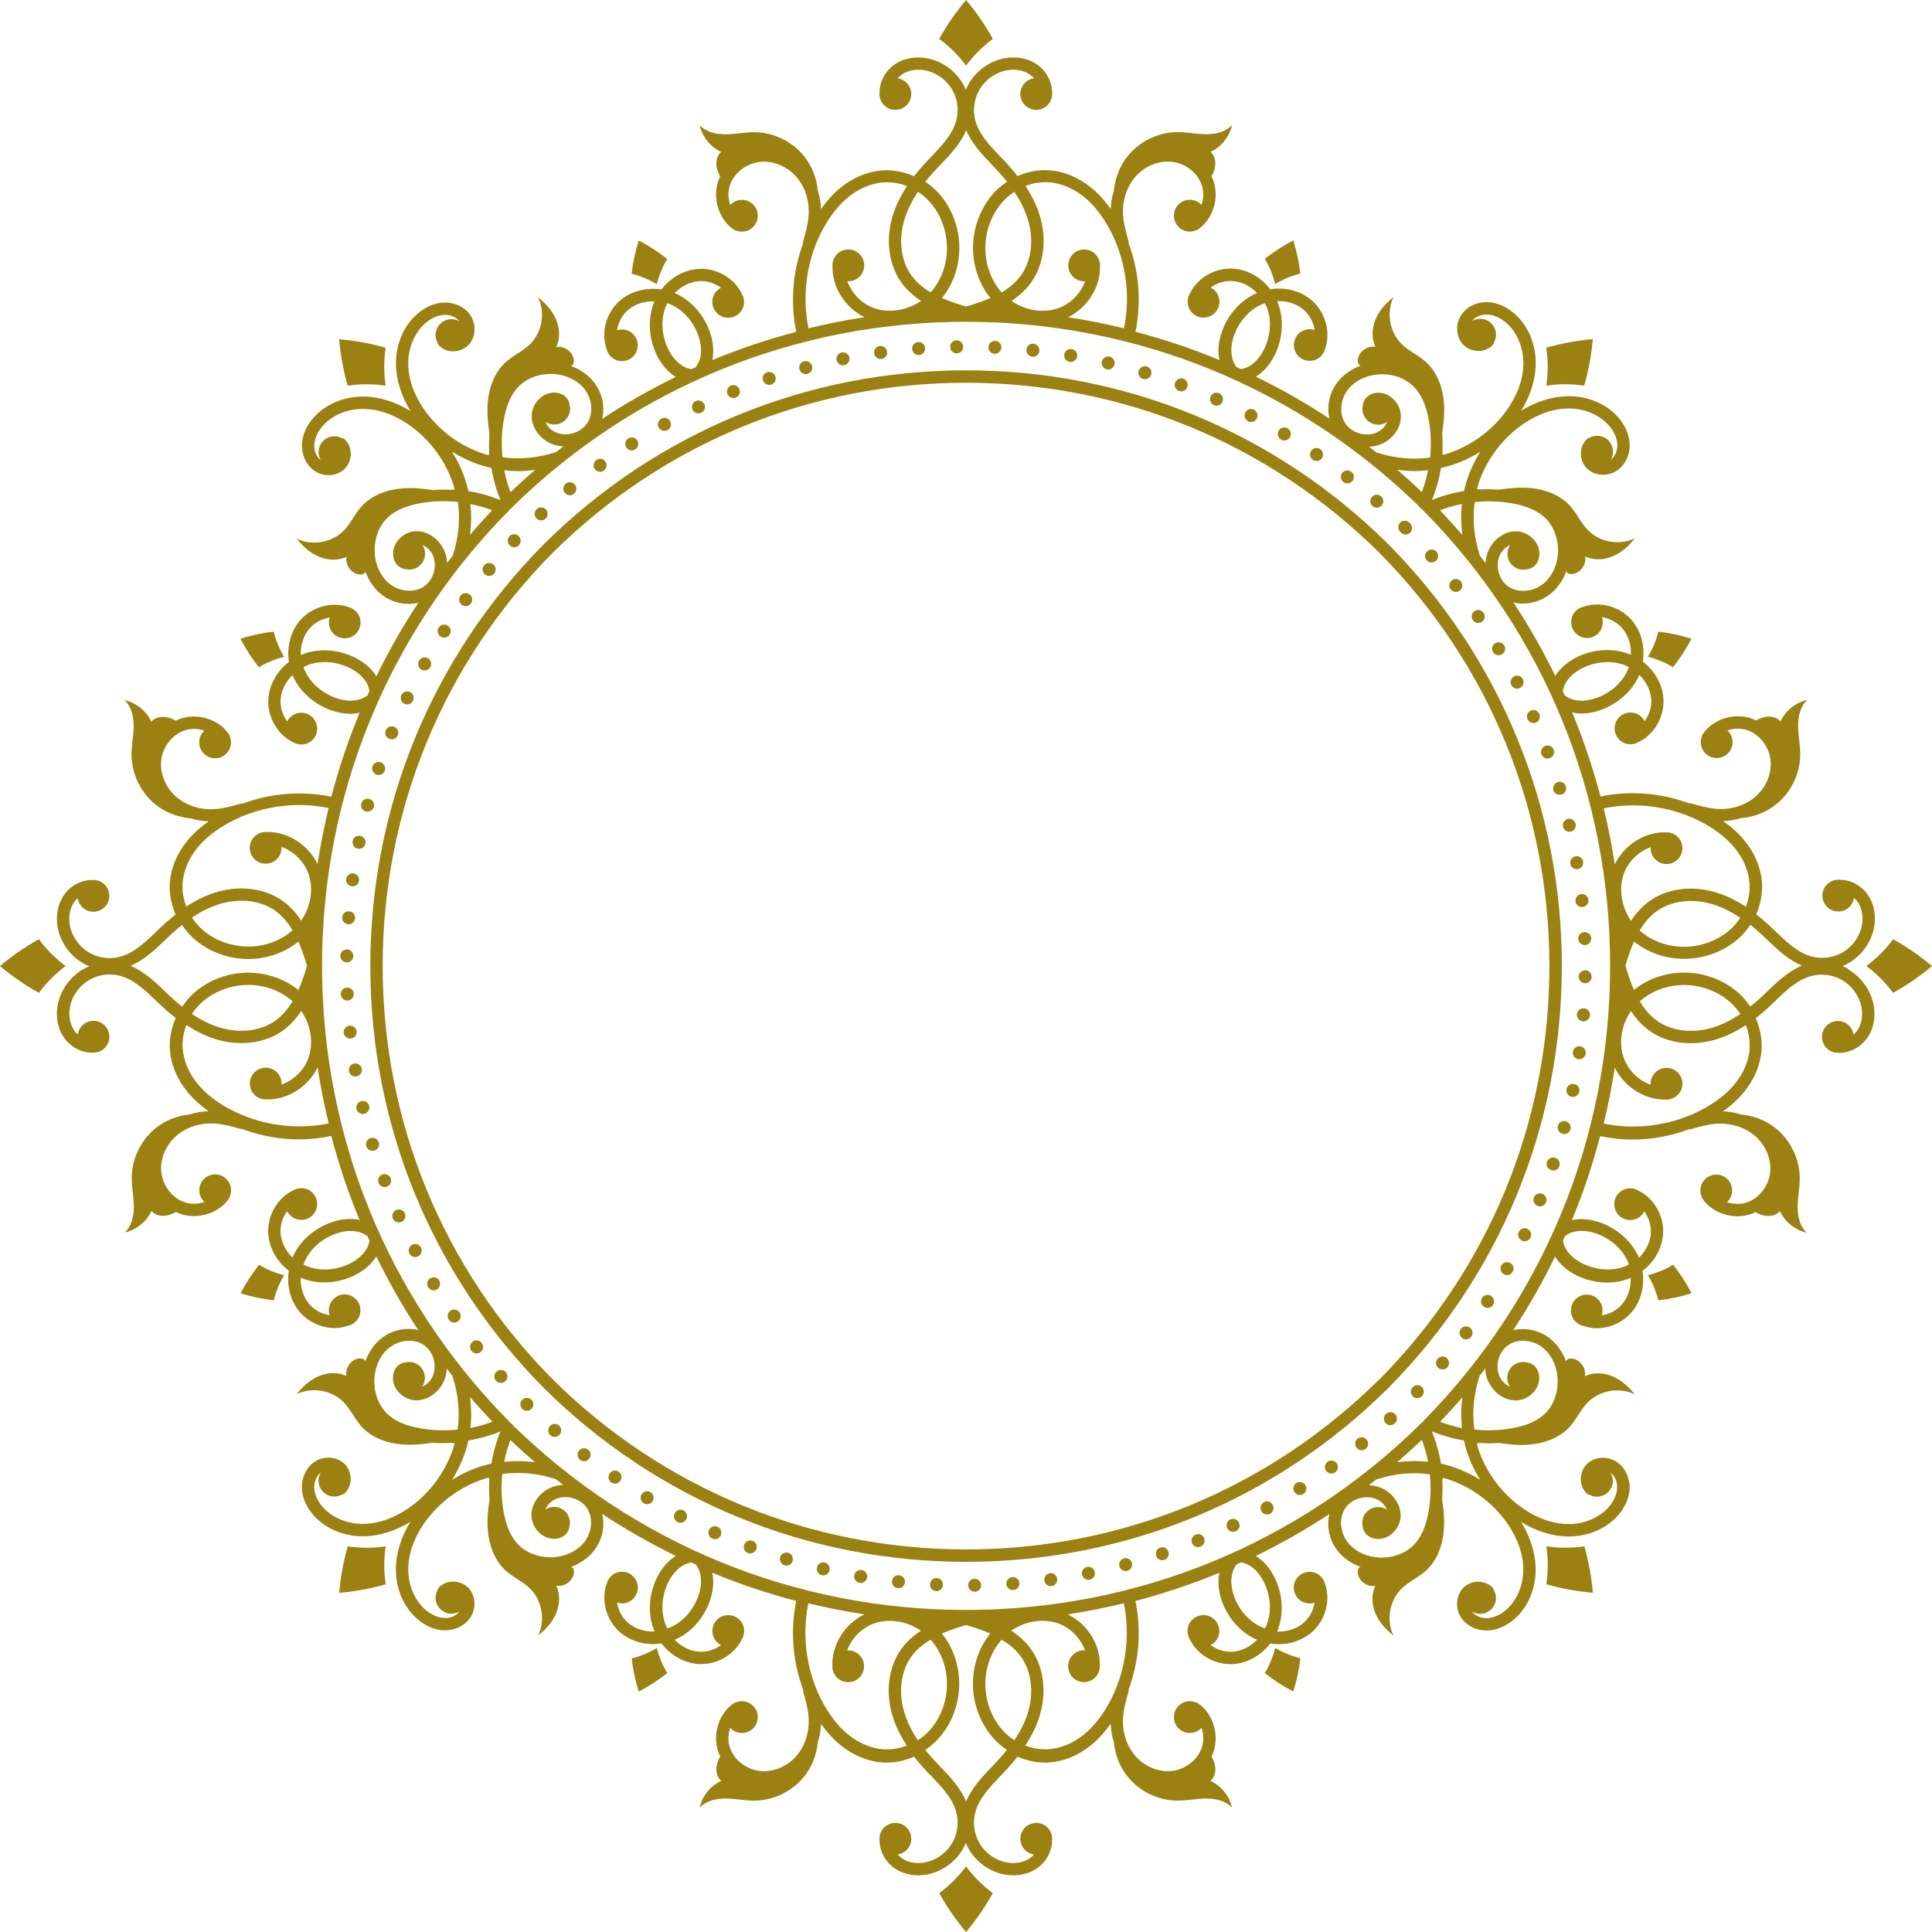 <?xml version="1.0" encoding="UTF-8"?> <svg xmlns="http://www.w3.org/2000/svg" id="_Слой_1" data-name="Слой 1" viewBox="0 0 228.45 228.45"> <defs> <style> .cls-1 { fill: #9a8111; stroke-width: 0px; } </style> </defs> <path class="cls-1" d="m164.13,64.32c-13.37-13.24-31.09-20.53-49.9-20.53s-36.54,7.29-49.91,20.54c-13.24,13.37-20.53,31.09-20.53,49.91s7.29,36.54,20.54,49.91c13.37,13.24,31.09,20.53,49.91,20.53s36.54-7.29,49.91-20.54c13.24-13.37,20.53-31.09,20.53-49.9s-7.29-36.54-20.54-49.91Zm-1.03,98.78c-13.09,12.97-30.45,20.11-48.87,20.11s-35.78-7.14-48.87-20.1c-12.97-13.09-20.11-30.45-20.11-48.87s7.14-35.78,20.1-48.87c13.09-12.97,30.45-20.11,48.88-20.11s35.78,7.14,48.87,20.1c12.97,13.09,20.11,30.45,20.11,48.88s-7.14,35.78-20.1,48.87Z"></path> <path class="cls-1" d="m182.85,45.6c1.48-.22,3-.22,4.48,0,.51-1.79.85-3.64,1.01-5.5-1.86.16-3.7.5-5.5,1.01.23,1.48.23,3,0,4.48Z"></path> <path class="cls-1" d="m182.85,182.85c.22,1.48.22,3,0,4.48,1.79.51,3.64.85,5.5,1.01-.16-1.86-.5-3.7-1.01-5.5-1.48.23-3,.23-4.48,0Z"></path> <path class="cls-1" d="m45.6,182.85c-1.48.22-3,.22-4.48,0-.51,1.79-.85,3.64-1.01,5.5,1.86-.16,3.7-.5,5.5-1.01-.23-1.48-.23-3,0-4.48Z"></path> <path class="cls-1" d="m45.6,45.6c-.22-1.48-.22-3,0-4.48-1.79-.51-3.64-.85-5.5-1.01.16,1.86.5,3.7,1.01,5.5,1.48-.23,3-.23,4.48,0Z"></path> <path class="cls-1" d="m153.76,32.36c-.15-1.33-.43-2.65-.84-3.93-1.19.62-2.32,1.35-3.37,2.18.56.92.97,1.93,1.23,2.97.92-.55,1.93-.97,2.97-1.23Z"></path> <path class="cls-1" d="m33.59,77.66c-.55-.92-.97-1.93-1.23-2.97-1.33.15-2.65.43-3.93.84.62,1.19,1.35,2.32,2.18,3.37.92-.56,1.93-.97,2.97-1.23Z"></path> <path class="cls-1" d="m74.69,196.09c.15,1.33.43,2.65.84,3.93,1.19-.62,2.32-1.35,3.37-2.18-.56-.92-.97-1.93-1.23-2.97-.92.55-1.93.97-2.97,1.23Z"></path> <path class="cls-1" d="m194.86,150.79c.55.92.97,1.93,1.23,2.97,1.33-.15,2.65-.43,3.93-.84-.62-1.19-1.35-2.32-2.18-3.37-.92.56-1.93.97-2.97,1.23Z"></path> <path class="cls-1" d="m200.02,75.53c-1.28-.41-2.59-.69-3.93-.84-.26,1.04-.67,2.05-1.23,2.97,1.04.26,2.05.68,2.97,1.23.83-1.05,1.57-2.18,2.18-3.37Z"></path> <path class="cls-1" d="m78.9,30.62c-1.05-.83-2.18-1.57-3.37-2.18-.41,1.28-.69,2.59-.84,3.93,1.04.26,2.05.67,2.97,1.23.26-1.04.68-2.05,1.23-2.97Z"></path> <path class="cls-1" d="m28.44,152.92c1.28.41,2.59.69,3.93.84.26-1.04.67-2.05,1.23-2.97-1.04-.26-2.05-.68-2.97-1.23-.83,1.05-1.57,2.18-2.18,3.37Z"></path> <path class="cls-1" d="m149.55,197.83c1.05.83,2.18,1.57,3.37,2.18.41-1.28.69-2.59.84-3.93-1.04-.26-2.05-.67-2.97-1.23-.26,1.04-.68,2.05-1.23,2.97Z"></path> <path class="cls-1" d="m218.54,114.55c-.22-.12-.44-.23-.67-.32.23-.09.45-.2.67-.32,1.4-.79,2.47-2.13,2.92-3.67.44-1.48.26-3.08-.48-4.26-.78-1.24-2.14-1.98-3.5-1.95-.04,0-.07-.01-.11-.01-1.04,0-1.88.84-1.88,1.88s.84,1.88,1.88,1.88c.95,0,1.72-.7,1.85-1.61.2.17.37.37.52.6.52.84.64,1.98.32,3.07-.35,1.18-1.16,2.21-2.24,2.81-1.07.6-2.37.77-3.56.46-1.65-.43-2.95-1.68-4.33-2.99-.27-.26-.55-.53-.82-.78-.49-.45-.97-.86-1.45-1.23.53-1.21.78-2.53.68-3.83-.14-1.71-.85-3.41-2.06-4.89-.68-.84-1.53-1.6-2.52-2.3.72-.03,1.42-.15,2.09-.35,1.52-.12,3.01-.69,4.2-1.65,1.75-1.41,2.81-3.63,2.82-5.88,0-1.12-.24-2.24-.25-3.36-.01-1.12.25-2.33,1.08-3.09-1.37.3-2.58,1.27-3.17,2.55-.43-.53-1.21-.67-1.88-.52-.36.08-.69.23-1.01.4-.17-.08-.35-.17-.53-.23-2.08-.72-4.56.07-5.76,1.83-.06.09-.1.19-.11.29-.08.21-.13.43-.13.67,0,1.04.84,1.88,1.88,1.88s1.88-.84,1.88-1.88c0-.55-.24-1.04-.61-1.38.76-.26,1.6-.29,2.38-.02,1.43.49,2.55,1.95,2.72,3.53.17,1.56-.51,3.2-1.76,4.3-1.2,1.05-2.88,1.59-4.6,1.46-1-.07-2.01-.35-2.99-.63-.09-.03-.19-.03-.28-.02-3.33-1.24-7-1.53-10.48-.81-.9-3.39-2.01-6.71-3.35-9.94.35.08.72.13,1.11.13.68,0,1.4-.12,2.13-.37,2.13-.72,3.89-2.29,4.7-4.2.78.76,1.3,1.76,1.4,2.78.1.96-.21,1.94-.77,2.7-.31-.61-.94-1.03-1.67-1.03-1.04,0-1.88.84-1.88,1.88s.84,1.88,1.88,1.88c.16,0,.32-.03.47-.07.04,0,.08,0,.12-.02.03-.01.06-.03.09-.05.05-.02.1-.05.15-.07,1.97-.87,3.27-3.11,3.05-5.36-.16-1.64-1.07-3.17-2.42-4.2.26-1.73-.16-3.5-1.23-4.81-1.43-1.75-3.94-2.41-5.95-1.63-.05.02-.11.03-.16.05-.03.01-.07.02-.1.03-.03.02-.06.04-.09.06-.14.08-.28.17-.4.3-.73.73-.73,1.92,0,2.65s1.92.73,2.65,0c.52-.52.66-1.26.45-1.91.93.15,1.84.62,2.45,1.37.68.83,1.01,1.94.97,3.07-.03-.01-.06-.03-.09-.04-1.94-.79-4.31-.67-6.33.34-1.12.56-1.98,1.33-2.52,2.21-1.47-2.99-3.11-5.91-4.96-8.7.37.09.75.14,1.13.14,1.13,0,2.28-.38,3.22-1.12.86-.68,1.51-1.63,1.91-2.71.01.04.02.07.04.1.15.22.45.26.71.23.94-.13,1.67-1.15,1.47-2.08,1.02.5,2.25.43,3.29-.02,1.04-.44,1.9-1.23,2.6-2.12-1.81.89-4.17.47-5.57-.98-.81-.84-1.3-1.96-2.08-2.83-1.22-1.37-3.08-2.02-4.91-2.15-1.18-.08-2.36.03-3.53.21-.75-.05-1.5-.07-2.25-.03-.11-.01-.22-.03-.34-.04.05-.19.1-.37.15-.55.89-2.74,2.65-5.19,4.98-6.9,1.24-.91,3.2-2.01,5.51-2.08,2.03-.06,3.98.77,5.1,2.17.54.67.84,1.42.86,2.12.02.72-.29,1.41-.78,1.78.17-.28.27-.61.27-.96,0-1.04-.84-1.88-1.88-1.88-.31,0-.6.08-.86.22-.12.03-.25.07-.35.17-.46.42-.72,1.05-.71,1.72,0,.71.31,1.4.82,1.85.93.81,2.43.87,3.5.12.93-.65,1.48-1.82,1.45-3.06-.04-1.3-.67-2.34-1.18-2.99-1.42-1.78-3.76-2.78-6.29-2.71-1.78.06-3.61.65-5.35,1.71,1.06-1.73,1.65-3.56,1.71-5.35.08-2.51-.94-4.86-2.71-6.29-.65-.52-1.69-1.15-2.99-1.19-1.26-.05-2.41.52-3.06,1.45-.75,1.07-.7,2.57.12,3.5.45.51,1.14.81,1.85.82,0,0,.02,0,.03,0,.66,0,1.28-.26,1.69-.71.09-.1.14-.22.16-.35.13-.26.22-.55.22-.86,0-1.04-.84-1.88-1.88-1.88-.35,0-.68.1-.96.27.37-.5,1.06-.81,1.78-.78.7.02,1.45.33,2.12.86,1.4,1.12,2.23,3.07,2.17,5.1-.07,2.31-1.17,4.27-2.08,5.51-1.71,2.32-4.15,4.09-6.9,4.98-.18.06-.37.1-.55.15-.01-.11-.03-.22-.04-.33.04-.75.03-1.5-.03-2.25.18-1.17.3-2.35.21-3.52-.13-1.83-.79-3.69-2.15-4.91-.87-.78-1.99-1.26-2.83-2.08-1.45-1.4-1.86-3.76-.98-5.57-.89.7-1.67,1.56-2.12,2.6-.44,1.04-.51,2.27-.02,3.29-.93-.19-1.95.53-2.08,1.47-.04.26,0,.56.23.71.03.02.07.03.1.04-1.09.4-2.03,1.05-2.71,1.91-.99,1.26-1.32,2.9-.98,4.35-2.8-1.85-5.71-3.5-8.7-4.96.88-.54,1.65-1.4,2.21-2.52,1.01-2.03,1.14-4.39.34-6.33-.01-.03-.03-.06-.04-.09,1.13-.04,2.24.29,3.07.97.75.61,1.22,1.52,1.37,2.45-.65-.21-1.39-.07-1.91.45-.73.73-.73,1.92,0,2.65.73.73,1.92.73,2.65,0,.12-.12.21-.26.3-.4.02-.03.05-.05.06-.09.01-.03.02-.07.04-.1.02-.05.04-.1.05-.15.78-2.01.11-4.52-1.63-5.95-1.31-1.07-3.08-1.5-4.81-1.23-1.03-1.35-2.56-2.26-4.2-2.42-2.26-.22-4.49,1.08-5.36,3.05-.02.05-.05.1-.07.15-.01.03-.03.06-.05.09-.01.03,0,.07-.02.11-.04.16-.07.32-.07.49,0,1.04.84,1.88,1.88,1.88s1.88-.84,1.88-1.88c0-.73-.42-1.36-1.04-1.67.77-.55,1.74-.86,2.71-.76,1.03.1,2.02.62,2.78,1.4-1.92.81-3.49,2.57-4.2,4.7-.38,1.14-.46,2.25-.25,3.23-3.22-1.34-6.54-2.45-9.93-3.34.72-3.47.43-7.15-.81-10.47.01-.09,0-.19-.02-.28-.27-.98-.56-2-.63-2.99-.12-1.72.41-3.4,1.46-4.6,1.1-1.26,2.75-1.93,4.3-1.76,1.59.17,3.04,1.29,3.53,2.72.27.78.24,1.63-.02,2.38-.34-.37-.83-.61-1.38-.61-1.04,0-1.88.84-1.88,1.88s.84,1.88,1.88,1.88c.24,0,.46-.05.67-.13.1-.02.2-.05.29-.11,1.76-1.2,2.55-3.67,1.83-5.76-.06-.18-.15-.35-.23-.53.18-.32.33-.65.4-1.01.15-.67,0-1.45-.52-1.88,1.28-.59,2.25-1.79,2.55-3.17-.76.83-1.97,1.09-3.09,1.08-1.12-.01-2.24-.26-3.36-.25-2.25,0-4.47,1.08-5.88,2.82-.94,1.16-1.5,2.61-1.64,4.09-.22.69-.35,1.42-.38,2.17-.7-.98-1.46-1.83-2.29-2.5-1.49-1.21-3.18-1.92-4.89-2.06-1.29-.11-2.61.14-3.83.68-.38-.48-.78-.96-1.23-1.45-.25-.28-.52-.55-.78-.83-1.32-1.37-2.56-2.67-2.99-4.32-.31-1.19-.14-2.49.46-3.56.61-1.07,1.63-1.89,2.81-2.24,1.09-.32,2.24-.2,3.07.32.23.14.43.32.6.52-.91.13-1.61.9-1.61,1.85,0,1.04.84,1.88,1.88,1.88s1.88-.84,1.88-1.88c0-.04,0-.07-.01-.1.03-1.36-.71-2.73-1.95-3.5-1.19-.74-2.78-.92-4.26-.48-1.54.46-2.88,1.52-3.67,2.92-.12.22-.23.44-.32.67-.09-.23-.2-.45-.32-.67-.79-1.4-2.13-2.47-3.67-2.92-1.48-.44-3.08-.26-4.26.48-1.24.78-1.98,2.14-1.95,3.5,0,.03-.01.07-.01.1,0,1.04.84,1.88,1.88,1.88s1.88-.84,1.88-1.88c0-.95-.7-1.72-1.61-1.85.17-.2.37-.37.6-.52.84-.52,1.99-.64,3.07-.32,1.18.35,2.21,1.16,2.81,2.24.61,1.07.77,2.37.46,3.56-.43,1.65-1.67,2.95-2.99,4.33-.26.28-.53.55-.78.83-.45.49-.86.97-1.23,1.45-1.22-.53-2.54-.78-3.82-.68-1.71.14-3.41.85-4.89,2.06-.83.67-1.59,1.52-2.29,2.5-.03-.75-.15-1.48-.38-2.17-.14-1.49-.7-2.93-1.64-4.09-1.41-1.75-3.63-2.81-5.88-2.82-1.12,0-2.24.24-3.36.25-1.12.01-2.33-.25-3.09-1.08.3,1.37,1.27,2.58,2.55,3.17-.53.43-.67,1.21-.52,1.88.08.36.23.69.4,1.01-.08.17-.17.35-.23.53-.72,2.08.07,4.56,1.83,5.76.09.06.19.1.29.11.21.08.43.13.67.13,1.04,0,1.88-.84,1.88-1.88s-.84-1.88-1.88-1.88c-.55,0-1.04.24-1.38.61-.26-.76-.29-1.6-.02-2.38.49-1.43,1.95-2.55,3.53-2.72,1.56-.17,3.2.51,4.3,1.76,1.05,1.2,1.58,2.88,1.46,4.6-.07,1-.35,2.01-.63,2.99-.03.1-.03.19-.02.28-1.23,3.33-1.53,7-.81,10.47-3.39.89-6.7,2-9.93,3.34.21-.97.13-2.09-.25-3.23-.72-2.13-2.29-3.89-4.2-4.7.76-.78,1.76-1.3,2.78-1.4.96-.1,1.94.21,2.7.77-.61.31-1.03.94-1.03,1.67,0,1.04.84,1.88,1.88,1.88s1.88-.84,1.88-1.88c0-.17-.03-.33-.07-.49,0-.03,0-.07-.02-.1-.01-.03-.03-.06-.05-.09-.02-.05-.05-.1-.07-.15-.87-1.97-3.12-3.27-5.36-3.05-1.64.16-3.17,1.07-4.2,2.42-1.73-.26-3.5.16-4.81,1.23-1.75,1.43-2.41,3.94-1.63,5.95.02.05.03.1.05.15.01.03.02.07.04.1.02.03.04.06.06.09.08.14.17.28.29.4.73.73,1.92.73,2.65,0,.73-.73.73-1.92,0-2.65-.52-.52-1.26-.66-1.91-.45.15-.93.62-1.84,1.37-2.45.83-.68,1.94-1.01,3.07-.97-.01.03-.03.06-.04.09-.79,1.94-.67,4.31.34,6.33.56,1.12,1.33,1.98,2.21,2.52-2.99,1.47-5.91,3.11-8.7,4.96.35-1.45.01-3.09-.98-4.35-.68-.86-1.63-1.51-2.71-1.91.04-.01.07-.02.1-.04.22-.15.26-.45.23-.71-.13-.94-1.15-1.67-2.08-1.47.5-1.02.43-2.25-.02-3.29-.44-1.04-1.23-1.9-2.12-2.6.89,1.81.47,4.17-.98,5.57-.84.81-1.96,1.3-2.83,2.08-1.37,1.22-2.02,3.08-2.15,4.91-.08,1.18.03,2.36.21,3.53-.05.75-.07,1.5-.03,2.25-.01.11-.03.22-.04.33-.19-.05-.37-.09-.55-.15-2.74-.89-5.19-2.65-6.9-4.98-.91-1.24-2.01-3.2-2.08-5.51-.06-2.03.77-3.98,2.17-5.1.67-.54,1.42-.84,2.12-.86.7-.04,1.4.29,1.78.78-.28-.17-.61-.27-.96-.27-1.04,0-1.88.84-1.88,1.88,0,.31.08.6.22.86.03.12.07.25.17.35.42.46,1.05.74,1.72.71.71,0,1.4-.31,1.85-.82.82-.93.87-2.43.12-3.5-.65-.93-1.81-1.47-3.06-1.45-1.3.04-2.34.67-2.99,1.19-1.78,1.42-2.79,3.77-2.71,6.29.06,1.78.65,3.61,1.71,5.35-1.73-1.06-3.56-1.65-5.35-1.71-2.5-.07-4.86.94-6.29,2.71-.52.65-1.15,1.69-1.19,2.99-.04,1.23.52,2.41,1.45,3.06,1.07.75,2.57.7,3.5-.12.51-.45.81-1.14.82-1.85,0-.67-.25-1.3-.71-1.72-.1-.09-.22-.14-.35-.16-.26-.13-.55-.22-.86-.22-1.04,0-1.88.84-1.88,1.88,0,.35.1.68.27.96-.5-.37-.81-1.06-.78-1.78.02-.7.33-1.45.86-2.12,1.12-1.4,3.07-2.22,5.1-2.17,2.31.07,4.27,1.17,5.51,2.08,2.32,1.71,4.09,4.15,4.98,6.9.06.18.1.37.15.55-.11.01-.22.03-.34.04-.75-.04-1.5-.03-2.24.03-1.17-.18-2.35-.3-3.53-.21-1.83.13-3.69.79-4.91,2.15-.78.87-1.26,1.99-2.08,2.83-1.4,1.45-3.76,1.86-5.57.98.7.89,1.56,1.67,2.6,2.12,1.04.44,2.27.51,3.29.02-.19.93.53,1.95,1.47,2.08.26.04.56,0,.71-.23.02-.03.03-.07.04-.1.4,1.08,1.05,2.03,1.91,2.71.94.74,2.09,1.11,3.22,1.11.38,0,.76-.05,1.13-.14-1.85,2.8-3.5,5.71-4.96,8.7-.54-.88-1.4-1.65-2.52-2.21-2.03-1.01-4.4-1.14-6.33-.34-.03.01-.06.03-.09.04-.04-1.13.29-2.24.97-3.07.61-.75,1.52-1.22,2.45-1.37-.21.65-.07,1.39.45,1.91.73.73,1.92.73,2.65,0,.73-.73.73-1.92,0-2.65-.12-.12-.26-.21-.4-.3-.03-.02-.05-.05-.09-.06-.03-.01-.07-.02-.1-.04-.05-.02-.1-.04-.15-.05-2.01-.78-4.52-.11-5.95,1.63-1.07,1.31-1.5,3.08-1.23,4.81-1.35,1.03-2.26,2.56-2.42,4.2-.22,2.25,1.08,4.49,3.05,5.36.05.02.1.05.15.07.03.01.06.03.09.05.04.02.08.01.12.02.15.04.31.07.47.07,1.04,0,1.88-.84,1.88-1.88s-.84-1.88-1.88-1.88c-.73,0-1.36.42-1.67,1.03-.55-.77-.86-1.74-.77-2.7.1-1.03.62-2.02,1.4-2.78.81,1.92,2.57,3.48,4.7,4.2.73.24,1.45.37,2.13.37.39,0,.75-.05,1.11-.13-1.34,3.23-2.45,6.55-3.35,9.94-3.47-.72-7.15-.43-10.48.81-.09-.01-.19,0-.28.02-.98.28-1.99.56-2.99.63-1.72.12-3.4-.41-4.6-1.46-1.26-1.1-1.93-2.75-1.76-4.3.17-1.59,1.29-3.04,2.72-3.53.78-.27,1.63-.24,2.38.02-.37.34-.61.83-.61,1.38,0,1.04.84,1.88,1.88,1.88s1.88-.84,1.88-1.88c0-.24-.05-.46-.13-.67-.02-.1-.05-.2-.11-.29-1.2-1.76-3.68-2.55-5.76-1.83-.18.06-.35.15-.53.23-.32-.18-.65-.33-1.01-.4-.67-.15-1.45,0-1.88.52-.58-1.28-1.79-2.25-3.17-2.55.83.76,1.09,1.97,1.08,3.09-.01,1.12-.26,2.24-.25,3.36,0,2.25,1.08,4.47,2.82,5.88,1.19.96,2.68,1.52,4.2,1.65.67.21,1.37.33,2.09.35-.99.7-1.84,1.47-2.52,2.3-1.21,1.49-1.92,3.18-2.06,4.89-.1,1.29.15,2.61.68,3.83-.48.38-.97.78-1.45,1.23-.28.25-.55.52-.83.78-1.37,1.32-2.67,2.56-4.32,2.99-1.19.31-2.49.14-3.56-.46-1.07-.61-1.89-1.63-2.24-2.81-.32-1.09-.2-2.24.32-3.07.14-.23.32-.43.51-.6.13.91.9,1.61,1.85,1.61,1.04,0,1.88-.84,1.88-1.88s-.84-1.88-1.88-1.88c-.03,0-.07,0-.1.01-1.36-.03-2.73.71-3.5,1.95-.74,1.19-.92,2.78-.48,4.26.46,1.54,1.52,2.88,2.92,3.67.22.12.44.23.67.32-.23.09-.45.2-.67.32-1.4.79-2.47,2.13-2.92,3.67-.44,1.48-.26,3.08.48,4.26.76,1.22,2.09,1.96,3.43,1.96.03,0,.06,0,.09,0,.03,0,.06,0,.09,0,1.04,0,1.88-.84,1.88-1.88s-.84-1.88-1.88-1.88c-.95,0-1.72.7-1.85,1.61-.2-.17-.37-.37-.51-.6-.52-.84-.64-1.98-.32-3.07.35-1.18,1.16-2.21,2.24-2.81,1.07-.61,2.37-.77,3.56-.46,1.65.43,2.95,1.68,4.32,2.99.28.26.55.53.83.78.49.45.97.86,1.45,1.23-.53,1.21-.78,2.53-.68,3.83.14,1.71.85,3.41,2.06,4.89.68.83,1.52,1.59,2.5,2.29-.75.03-1.48.15-2.17.38-1.48.14-2.93.7-4.09,1.64-1.75,1.41-2.81,3.63-2.82,5.88,0,1.12.24,2.24.25,3.36.01,1.12-.25,2.33-1.08,3.09,1.37-.3,2.58-1.27,3.17-2.55.43.53,1.21.67,1.88.52.36-.08.69-.23,1.01-.4.17.08.35.17.53.23.52.18,1.06.26,1.6.26,1.63,0,3.25-.77,4.15-2.09.06-.09.1-.19.11-.29.08-.21.13-.43.13-.67,0-1.04-.84-1.88-1.88-1.88s-1.88.84-1.88,1.88c0,.55.24,1.04.61,1.38-.75.26-1.6.29-2.38.02-1.43-.49-2.55-1.95-2.72-3.53-.17-1.56.51-3.2,1.76-4.3,1.2-1.05,2.88-1.58,4.6-1.46,1,.07,2.01.35,2.99.63.08.02.16.02.24.02,2.14.8,4.43,1.22,6.71,1.22,1.28,0,2.55-.15,3.8-.41.89,3.39,2,6.71,3.34,9.93-.97-.21-2.09-.13-3.23.25-2.13.72-3.89,2.29-4.7,4.2-.78-.76-1.3-1.76-1.4-2.78-.1-.96.21-1.94.77-2.7.31.61.94,1.03,1.67,1.03,1.04,0,1.88-.84,1.88-1.88s-.84-1.88-1.88-1.88c-.17,0-.33.03-.49.07-.04,0-.07,0-.11.02-.03.01-.06.03-.09.05-.05.02-.1.05-.15.07-1.97.87-3.27,3.11-3.05,5.36.16,1.64,1.07,3.17,2.42,4.2-.27,1.73.16,3.5,1.23,4.81,1.04,1.26,2.64,1.97,4.2,1.97.54,0,1.06-.11,1.57-.28.12-.03.23-.06.34-.11.03-.01.06-.02.09-.03.03-.02.06-.04.09-.06.14-.08.28-.17.4-.3.73-.73.73-1.92,0-2.65-.73-.73-1.92-.73-2.65,0-.52.52-.66,1.26-.45,1.91-.93-.15-1.84-.62-2.45-1.37-.68-.83-1.01-1.94-.97-3.07.03.01.06.03.09.04.84.35,1.77.52,2.71.52,1.22,0,2.48-.29,3.62-.86,1.12-.56,1.98-1.33,2.52-2.21,1.47,2.99,3.11,5.91,4.96,8.7-1.45-.35-3.09-.01-4.35.98-.86.68-1.51,1.63-1.91,2.71-.01-.04-.02-.07-.04-.1-.15-.22-.45-.26-.71-.23-.94.13-1.67,1.15-1.47,2.08-1.02-.5-2.25-.43-3.29.02-1.04.44-1.9,1.23-2.6,2.12,1.81-.89,4.17-.47,5.57.98.81.84,1.3,1.96,2.08,2.83,1.22,1.37,3.08,2.02,4.91,2.15,1.17.08,2.35-.03,3.51-.21.42.03.85.05,1.27.05.29,0,.57-.03.86-.05.16.02.31.04.47.06-.05.19-.1.37-.15.55-.89,2.74-2.65,5.19-4.98,6.9-1.24.91-3.2,2.01-5.51,2.08-2.02.07-3.98-.77-5.1-2.17-.54-.67-.84-1.42-.86-2.12-.02-.72.29-1.4.78-1.78-.17.28-.27.61-.27.96,0,1.04.84,1.88,1.88,1.88.31,0,.6-.08.86-.22.12-.03.25-.07.35-.16.46-.42.72-1.05.71-1.72,0-.71-.31-1.41-.82-1.85-.93-.81-2.43-.87-3.5-.12-.93.65-1.48,1.82-1.45,3.06.04,1.3.67,2.34,1.19,2.99,1.37,1.71,3.61,2.72,6.02,2.72.09,0,.18,0,.27,0,1.78-.06,3.61-.65,5.35-1.71-1.06,1.74-1.65,3.56-1.71,5.35-.08,2.51.94,4.86,2.71,6.29.65.52,1.69,1.15,2.99,1.19.04,0,.08,0,.12,0,1.19,0,2.31-.55,2.94-1.45.75-1.07.7-2.57-.12-3.5-.45-.51-1.14-.81-1.85-.82-.19,0-.38.03-.56.07-.25.05-.49.14-.7.28-.17.1-.32.21-.45.36-.09.1-.14.22-.17.35-.13.26-.22.55-.22.86,0,1.04.84,1.88,1.88,1.88.35,0,.68-.1.96-.27-.37.5-1.06.82-1.78.78-.7-.02-1.45-.33-2.12-.86-1.4-1.12-2.23-3.07-2.17-5.1.07-2.31,1.17-4.27,2.08-5.51,1.71-2.32,4.15-4.09,6.9-4.98.18-.06.37-.1.56-.15.01.11.03.22.04.33-.04.75-.03,1.5.03,2.25-.18,1.17-.3,2.35-.21,3.53.13,1.83.79,3.69,2.15,4.91.87.78,1.99,1.26,2.83,2.08,1.45,1.4,1.86,3.76.98,5.57.89-.7,1.67-1.56,2.12-2.6.44-1.04.51-2.27.02-3.29.93.19,1.95-.53,2.08-1.47.04-.26,0-.56-.23-.71-.03-.02-.07-.03-.1-.04,1.08-.4,2.03-1.05,2.71-1.91.99-1.26,1.32-2.9.98-4.35,2.8,1.85,5.71,3.5,8.7,4.96-.88.54-1.65,1.4-2.21,2.52-1.01,2.03-1.14,4.39-.34,6.33.01.03.03.06.04.09-1.13.04-2.24-.29-3.07-.97-.75-.61-1.22-1.52-1.37-2.45.65.21,1.39.07,1.91-.45.73-.73.73-1.92,0-2.65-.73-.73-1.92-.73-2.65,0-.12.12-.21.26-.29.4-.02.03-.05.05-.06.09-.01.03-.02.07-.04.1-.02.05-.04.1-.05.15-.78,2.01-.12,4.52,1.63,5.95,1.06.87,2.42,1.32,3.82,1.32.33,0,.66-.03.99-.08,1.03,1.35,2.56,2.26,4.2,2.42.17.02.34.02.51.02,2.08,0,4.07-1.26,4.87-3.1.02-.04.04-.08.05-.12.01-.03.03-.06.05-.1.01-.03,0-.07.02-.1.04-.16.07-.32.07-.49,0-1.04-.84-1.88-1.88-1.88s-1.88.84-1.88,1.88c0,.73.42,1.36,1.03,1.67-.77.56-1.74.86-2.71.77-1.03-.1-2.02-.62-2.78-1.4,1.92-.81,3.48-2.57,4.2-4.7.38-1.14.46-2.25.25-3.23,3.22,1.34,6.54,2.45,9.93,3.34-.72,3.47-.43,7.14.81,10.47-.01.09,0,.19.02.28.28.98.56,1.99.63,2.99.12,1.72-.41,3.4-1.46,4.6-1.1,1.26-2.75,1.94-4.3,1.76-1.59-.17-3.04-1.29-3.53-2.72-.27-.78-.24-1.63.02-2.38.34.37.83.61,1.38.61,1.04,0,1.88-.84,1.88-1.88s-.84-1.88-1.88-1.88c-.24,0-.46.05-.67.13-.1.02-.2.05-.29.11-1.76,1.2-2.55,3.67-1.83,5.76.06.18.15.35.23.53-.18.32-.33.65-.4,1.01-.15.67,0,1.45.52,1.88-1.28.59-2.25,1.79-2.55,3.17.76-.83,1.97-1.09,3.09-1.08,1.12.01,2.24.26,3.36.25,2.25,0,4.47-1.08,5.88-2.82.94-1.16,1.5-2.61,1.64-4.09.22-.69.35-1.42.38-2.17.7.98,1.46,1.83,2.29,2.5,1.49,1.21,3.18,1.92,4.89,2.06.2.02.4.02.59.02,1.1,0,2.21-.25,3.23-.7.37.48.78.96,1.23,1.45.25.28.52.55.78.82,1.32,1.37,2.56,2.67,2.99,4.33.31,1.19.14,2.49-.46,3.56-.61,1.07-1.63,1.89-2.81,2.24-1.09.32-2.24.2-3.07-.32-.23-.14-.43-.32-.6-.52.91-.13,1.61-.9,1.61-1.85,0-1.04-.84-1.88-1.88-1.88s-1.88.84-1.88,1.88c0,.03,0,.07.01.1-.03,1.36.71,2.73,1.95,3.5.76.47,1.68.72,2.64.72.54,0,1.09-.08,1.62-.24,1.54-.46,2.88-1.52,3.67-2.92.12-.22.23-.44.32-.67.09.23.2.45.32.67.79,1.4,2.13,2.47,3.67,2.92,1.49.44,3.08.26,4.26-.48,1.24-.78,1.98-2.14,1.95-3.5,0-.03.01-.07.01-.1,0-1.04-.84-1.88-1.88-1.88s-1.88.84-1.88,1.88c0,.95.7,1.72,1.61,1.85-.17.2-.37.37-.6.52-.83.52-1.98.64-3.07.32-1.18-.35-2.21-1.16-2.81-2.24-.61-1.07-.77-2.37-.46-3.56.43-1.65,1.68-2.95,2.99-4.33.26-.27.53-.55.78-.82.45-.49.85-.97,1.23-1.45,1.03.45,2.13.7,3.24.7.2,0,.4,0,.59-.02,1.71-.14,3.41-.85,4.89-2.06.83-.67,1.59-1.52,2.29-2.5.03.75.15,1.48.38,2.17.14,1.49.7,2.93,1.64,4.09,1.41,1.75,3.63,2.81,5.88,2.82,1.12,0,2.24-.24,3.36-.25,1.12-.01,2.33.25,3.09,1.08-.3-1.37-1.27-2.58-2.55-3.17.53-.43.67-1.21.52-1.88-.08-.36-.23-.69-.4-1.01.08-.17.17-.35.23-.53.72-2.08-.07-4.56-1.83-5.76-.09-.06-.19-.1-.29-.11-.21-.08-.43-.13-.67-.13-1.04,0-1.88.84-1.88,1.88s.84,1.88,1.88,1.88c.55,0,1.04-.24,1.38-.61.26.76.29,1.6.02,2.38-.49,1.43-1.95,2.55-3.53,2.72-1.55.17-3.2-.51-4.3-1.76-1.05-1.2-1.58-2.88-1.46-4.6.07-.99.35-2.01.63-2.99.03-.09.03-.19.02-.28,1.24-3.33,1.53-7,.81-10.47,3.39-.89,6.7-2,9.93-3.34-.21.97-.13,2.09.25,3.23.72,2.13,2.29,3.89,4.2,4.7-.76.78-1.76,1.3-2.78,1.4-.96.1-1.94-.21-2.71-.77.61-.31,1.03-.94,1.03-1.67,0-1.04-.84-1.88-1.88-1.88s-1.88.84-1.88,1.88c0,.17.03.33.07.49,0,.04,0,.07.02.11.01.03.03.07.05.1.02.04.04.08.05.11.79,1.84,2.79,3.11,4.87,3.11.17,0,.34,0,.51-.02,1.64-.16,3.17-1.07,4.2-2.42.33.05.66.08.99.08,1.4,0,2.76-.45,3.82-1.32,1.75-1.43,2.41-3.94,1.63-5.95-.02-.05-.03-.1-.05-.15-.01-.03-.02-.07-.04-.1-.02-.03-.04-.06-.06-.09-.08-.14-.17-.28-.3-.4-.73-.73-1.92-.73-2.65,0-.73.73-.73,1.92,0,2.65.52.52,1.26.66,1.91.45-.15.93-.62,1.84-1.37,2.45-.83.68-1.94,1.01-3.07.97.01-.03.03-.06.04-.09.79-1.94.67-4.31-.34-6.33-.56-1.12-1.33-1.98-2.21-2.52,2.99-1.47,5.91-3.11,8.7-4.96-.35,1.45-.01,3.09.98,4.35.68.86,1.63,1.51,2.71,1.91-.04.01-.07.02-.1.04-.22.15-.26.45-.23.71.13.94,1.15,1.67,2.08,1.47-.5,1.02-.43,2.25.02,3.29.44,1.04,1.23,1.9,2.12,2.6-.89-1.81-.47-4.17.98-5.57.84-.81,1.96-1.3,2.83-2.08,1.37-1.22,2.02-3.08,2.15-4.91.09-1.18-.03-2.35-.21-3.52.05-.75.07-1.5.03-2.25.01-.11.03-.22.04-.33.19.05.37.1.55.15,2.74.89,5.19,2.65,6.9,4.98.91,1.24,2.01,3.2,2.08,5.51.06,2.03-.77,3.98-2.17,5.1-.67.54-1.42.84-2.12.86-.7.03-1.4-.29-1.78-.78.28.17.61.27.96.27,1.04,0,1.88-.84,1.88-1.88,0-.31-.08-.6-.22-.86-.03-.12-.07-.25-.16-.35-.18-.2-.41-.35-.67-.47-.03-.02-.07-.04-.1-.05-.03-.01-.05-.01-.08-.02-.09-.03-.19-.07-.29-.09-.19-.05-.38-.08-.58-.08-.71,0-1.41.31-1.85.82-.82.93-.87,2.43-.12,3.5.63.9,1.75,1.45,2.94,1.45.04,0,.08,0,.12,0,1.3-.04,2.34-.67,2.99-1.19,1.78-1.42,2.79-3.77,2.71-6.29-.06-1.78-.65-3.61-1.71-5.35,1.73,1.06,3.56,1.65,5.35,1.71.09,0,.18,0,.27,0,2.41,0,4.65-1,6.02-2.72.52-.65,1.15-1.69,1.18-2.99.04-1.23-.52-2.41-1.45-3.06-1.07-.75-2.57-.7-3.5.12-.51.45-.81,1.14-.82,1.85,0,.67.25,1.3.71,1.72.1.09.22.14.34.16.26.14.55.22.86.22,1.04,0,1.88-.84,1.88-1.88,0-.35-.1-.68-.27-.96.5.37.81,1.06.78,1.78-.02.7-.33,1.45-.86,2.12-1.12,1.4-3.06,2.23-5.1,2.17-2.31-.07-4.27-1.17-5.51-2.08-2.32-1.71-4.09-4.16-4.98-6.9-.06-.18-.1-.37-.15-.55.16-.02.31-.04.47-.06.29.01.57.05.86.05.42,0,.85-.02,1.27-.05,1.17.18,2.34.3,3.51.21,1.83-.13,3.69-.79,4.91-2.15.78-.87,1.26-1.99,2.08-2.83,1.4-1.45,3.76-1.86,5.57-.98-.7-.89-1.56-1.67-2.6-2.12-1.04-.44-2.27-.51-3.29-.02.19-.93-.53-1.95-1.47-2.08-.26-.04-.56,0-.71.23-.02.03-.03.07-.04.1-.4-1.08-1.05-2.03-1.91-2.71-1.25-.99-2.9-1.33-4.35-.98,1.85-2.8,3.5-5.71,4.96-8.7.54.88,1.4,1.65,2.52,2.21,1.15.57,2.4.86,3.62.86.94,0,1.87-.17,2.71-.52.03-.01.06-.03.09-.04.04,1.13-.29,2.24-.97,3.07-.61.75-1.52,1.22-2.45,1.37.21-.65.07-1.39-.45-1.91-.73-.73-1.92-.73-2.65,0s-.73,1.92,0,2.65c.12.12.26.21.4.3.03.02.05.05.09.06.03.01.06.02.09.03.11.05.23.09.35.11.5.17,1.03.28,1.56.28,1.57,0,3.17-.71,4.2-1.97,1.07-1.31,1.5-3.08,1.23-4.81,1.35-1.03,2.26-2.56,2.42-4.2.22-2.25-1.08-4.49-3.05-5.36-.05-.02-.1-.05-.15-.07-.03-.01-.06-.03-.09-.05-.03-.01-.07,0-.1-.02-.16-.04-.32-.07-.49-.07-1.04,0-1.88.84-1.88,1.88s.84,1.88,1.88,1.88c.73,0,1.36-.42,1.67-1.03.55.77.86,1.74.77,2.7-.1,1.03-.62,2.02-1.4,2.78-.82-1.92-2.57-3.48-4.7-4.2-1.14-.38-2.25-.46-3.23-.25,1.34-3.22,2.45-6.54,3.34-9.93,1.25.26,2.53.41,3.8.41,2.29,0,4.57-.42,6.71-1.22.08,0,.16,0,.24-.02.98-.28,1.99-.56,2.99-.63,1.72-.11,3.4.41,4.6,1.46,1.26,1.1,1.93,2.75,1.76,4.3-.17,1.59-1.29,3.04-2.72,3.53-.78.27-1.63.24-2.38-.02.37-.34.61-.83.61-1.38,0-1.04-.84-1.88-1.88-1.88s-1.88.84-1.88,1.88c0,.24.05.46.13.67.02.1.05.2.11.29.9,1.32,2.52,2.09,4.15,2.09.54,0,1.09-.09,1.6-.26.18-.06.35-.15.53-.23.32.18.65.33,1.01.4.67.15,1.45,0,1.88-.52.59,1.28,1.79,2.25,3.17,2.55-.83-.76-1.09-1.97-1.08-3.09.01-1.12.26-2.24.25-3.36,0-2.25-1.08-4.47-2.82-5.88-1.16-.94-2.61-1.5-4.09-1.64-.69-.22-1.42-.35-2.17-.38.98-.69,1.82-1.46,2.5-2.29,1.21-1.49,1.92-3.18,2.06-4.89.1-1.29-.15-2.61-.68-3.83.48-.38.97-.78,1.45-1.23.28-.25.55-.52.82-.78,1.37-1.32,2.67-2.56,4.33-2.99,1.19-.31,2.49-.14,3.56.46,1.07.61,1.89,1.63,2.24,2.81.32,1.09.2,2.24-.32,3.07-.14.23-.32.43-.52.6-.13-.91-.9-1.61-1.85-1.61-1.04,0-1.88.84-1.88,1.88s.84,1.88,1.88,1.88c.03,0,.06,0,.09,0,.03,0,.06,0,.09,0,1.33,0,2.66-.74,3.43-1.96.74-1.19.92-2.78.48-4.26-.46-1.54-1.52-2.88-2.92-3.67Zm-17.01-17.17c1.51.84,2.72,1.82,3.61,2.91,1.01,1.24,1.62,2.69,1.73,4.09.08.95-.08,1.93-.43,2.84-1.26-.83-2.51-1.41-3.78-1.77-2.72-.75-5.54-.36-7.56,1.06-.92.64-1.64,1.46-2.24,2.37-1.15-1.66-1.49-3.83-.83-5.62.54-1.45,1.76-2.58,3.16-3.09,0,.04-.01.08-.01.12,0,1.04.84,1.88,1.88,1.88s1.88-.84,1.88-1.88c0-.92-.67-1.69-1.55-1.84-.03,0-.06-.02-.09-.03-.05,0-.11,0-.16,0-.02,0-.05,0-.07,0-.03,0-.05,0-.08,0-2.48-.08-4.93,1.48-6.05,3.79-.34-2.24-.78-4.45-1.31-6.63,4.02-.82,8.33-.18,11.92,1.81Zm4.25,11.15c-.26.39-.55.77-.89,1.1-1.34,1.35-3.26,2.19-5.27,2.31-2.16.13-4.24-.58-5.73-1.91.54-.92,1.2-1.72,2.06-2.32,1.66-1.17,4.03-1.49,6.33-.85,1.17.32,2.33.88,3.5,1.67Zm-37.19,59.24c-.12.07-.22.17-.29.3-.04.04-.07.08-.11.11-.04.04-.08.08-.12.11-.13.06-.23.17-.3.28-14.4,14.06-33.39,21.8-53.54,21.8s-39.14-7.75-53.54-21.8c-.07-.12-.17-.22-.3-.29-.04-.04-.08-.07-.11-.11-.04-.04-.08-.08-.12-.12-.06-.13-.17-.23-.28-.3-14.06-14.4-21.8-33.39-21.8-53.54s7.75-39.14,21.8-53.54c.12-.07.22-.17.28-.3.04-.04.07-.08.11-.12.04-.04.08-.08.12-.12.13-.06.23-.17.3-.28,14.4-14.06,33.39-21.8,53.54-21.8s39.14,7.75,53.54,21.8c.07.12.17.22.3.28.04.04.08.07.12.11.04.04.08.08.12.12.06.13.16.23.28.3,14.06,14.4,21.8,33.39,21.8,53.54s-7.75,39.14-21.8,53.54Zm-.46,2.49c.32.84.56,1.71.73,2.59-1.2-.13-2.42-.11-3.65.05.99-.86,1.96-1.74,2.92-2.65Zm4.79-5.05c-.17,1.23-.18,2.45-.05,3.65-.88-.17-1.75-.42-2.59-.73.91-.95,1.79-1.92,2.65-2.91Zm-52.16,30.74c1.17,1.66,1.49,4.03.85,6.33-.32,1.17-.88,2.33-1.67,3.5-.39-.26-.77-.55-1.1-.89-1.35-1.34-2.19-3.26-2.31-5.27-.13-2.15.58-4.24,1.91-5.73.92.54,1.72,1.2,2.32,2.06Zm-10.71-2.06c1.33,1.49,2.04,3.58,1.91,5.73-.12,2.02-.96,3.94-2.31,5.27-.34.34-.71.63-1.11.89-.79-1.17-1.34-2.33-1.67-3.5-.64-2.3-.32-4.67.85-6.33.6-.85,1.4-1.51,2.32-2.06Zm-46.78-20.98c-1.23-.17-2.45-.18-3.65-.05.17-.88.42-1.75.73-2.59.95.91,1.93,1.79,2.92,2.65Zm-5.05-4.79c-.84.32-1.71.56-2.59.73.13-1.2.11-2.42-.05-3.65.86.99,1.74,1.96,2.65,2.92Zm2.14-109.92c-.32-.84-.56-1.71-.73-2.59.53.06,1.06.1,1.59.1.68,0,1.37-.06,2.05-.15-.99.86-1.96,1.74-2.92,2.65Zm-4.79,5.05c.17-1.23.18-2.45.05-3.65.88.17,1.75.42,2.59.73-.91.95-1.79,1.93-2.65,2.92Zm52.16-30.74c-1.17-1.66-1.49-4.03-.85-6.33.32-1.17.88-2.33,1.67-3.5.39.26.77.55,1.1.89,1.35,1.34,2.19,3.26,2.31,5.27.13,2.15-.58,4.24-1.91,5.73-.92-.54-1.72-1.2-2.32-2.06Zm10.71,2.06c-1.33-1.49-2.04-3.58-1.91-5.73.12-2.01.96-3.94,2.31-5.27.34-.34.71-.63,1.1-.89.79,1.17,1.34,2.34,1.67,3.51.64,2.3.32,4.67-.85,6.33-.6.85-1.4,1.51-2.32,2.06Zm46.78,20.98c.69.09,1.37.15,2.05.15.54,0,1.07-.04,1.59-.1-.17.88-.42,1.75-.73,2.59-.95-.91-1.92-1.79-2.91-2.65Zm5.05,4.78c.84-.32,1.71-.56,2.59-.73-.13,1.2-.11,2.42.05,3.65-.86-.99-1.74-1.96-2.65-2.92Zm14.55,21.3c.16-1.01,1.02-1.99,2.29-2.63,1.66-.82,3.57-.94,5.13-.3.13.05.24.12.36.18-.03.09-.06.19-.1.28-.65,1.55-2.08,2.83-3.84,3.41-1.35.45-2.65.37-3.48-.24-.04-.03-.09-.04-.14-.06-.09-.19-.17-.39-.26-.59,0-.02.02-.04.02-.06Zm-2.4-12.56c-1.15.91-2.81,1.06-3.94.37-1.25-.76-1.76-2.58-1.09-3.89.26-.51.7-.89,1.17-1.09-.2.3-.31.65-.31,1.03,0,1.04.84,1.88,1.88,1.88.17,0,.33-.03.49-.07.28-.03.56-.15.79-.35.32-.28.53-.7.6-1.18.09-.67-.13-1.35-.6-1.91-.52-.61-1.29-1-2.05-1.03-1.28-.06-2.6.78-3.26,2.06-.27.53-.41,1.11-.44,1.69-.23-.3-.45-.59-.69-.89,0-.02,0-.03,0-.05-.68-2.11-.88-4.24-.59-6.27,1.46-.15,2.94-.11,4.37.14,1.82.32,3.14.9,4.03,1.8.94.95,1.47,2.35,1.45,3.84-.03,1.59-.7,3.06-1.79,3.92Zm-10.76-14.07c1.18-.38,2.31-.92,3.37-1.58-.66,1.06-1.19,2.19-1.58,3.37-.13.42-.24.84-.34,1.27-1.3.21-2.57.57-3.78,1.06.49-1.22.85-2.49,1.06-3.79.43-.09.85-.2,1.27-.34Zm-6.02-5.89c-.03-.77-.42-1.54-1.03-2.05-.56-.47-1.24-.69-1.91-.6-.48.06-.9.27-1.18.6-.2.23-.32.51-.35.79-.04.16-.07.32-.07.49,0,1.04.84,1.88,1.88,1.88.39,0,.74-.12,1.04-.32-.2.47-.59.91-1.1,1.18-1.31.67-3.12.16-3.89-1.09-.69-1.13-.54-2.79.37-3.94.86-1.1,2.33-1.76,3.92-1.79,1.5-.04,2.89.5,3.84,1.45.9.89,1.48,2.21,1.8,4.03.25,1.44.29,2.92.14,4.37-2.03.28-4.16.09-6.27-.59-.02,0-.03,0-.05,0-.29-.23-.59-.46-.88-.69.58-.03,1.16-.17,1.69-.44,1.28-.66,2.11-1.97,2.06-3.26Zm-19.52-5.85c-.6-.83-.69-2.13-.24-3.48.59-1.75,1.87-3.19,3.41-3.83.09-.04.19-.06.28-.1.06.12.13.24.18.36.64,1.55.53,3.47-.3,5.13-.63,1.27-1.61,2.13-2.63,2.29-.02,0-.04.02-.06.02-.19-.09-.39-.17-.59-.26-.02-.05-.03-.1-.06-.14Zm-22.02-21.7c1.4.11,2.85.73,4.09,1.73,1.1.89,2.07,2.11,2.91,3.61,1.99,3.59,2.63,7.9,1.81,11.92-2.18-.53-4.4-.97-6.63-1.31,2.31-1.12,3.86-3.58,3.79-6.05,0-.03,0-.06,0-.08,0-.03,0-.05,0-.08,0-.05,0-.11,0-.16,0-.03-.02-.06-.03-.09-.16-.88-.92-1.55-1.84-1.55-1.04,0-1.88.84-1.88,1.88s.84,1.88,1.88,1.88c.04,0,.08,0,.12-.01-.51,1.4-1.64,2.61-3.1,3.16-1.8.67-3.96.33-5.62-.83.92-.6,1.73-1.32,2.37-2.24,1.42-2.02,1.81-4.84,1.06-7.56-.35-1.27-.94-2.53-1.77-3.79.91-.35,1.88-.51,2.84-.43Zm-13.68-1.24c.25-.27.51-.54.76-.81,1.19-1.24,2.41-2.52,3.07-4.13.66,1.61,1.88,2.89,3.07,4.13.26.27.51.54.76.81.36.39.69.78,1,1.17-.45.3-.88.64-1.27,1.02-1.6,1.59-2.6,3.86-2.74,6.23-.14,2.4.62,4.75,2.04,6.5-.91.4-1.89.72-2.86,1.01-.98-.29-1.95-.61-2.87-1.01,1.43-1.75,2.18-4.1,2.04-6.5-.14-2.37-1.14-4.64-2.74-6.23-.39-.38-.82-.72-1.27-1.02.31-.39.64-.78,1-1.17Zm-13.01,6.59c.84-1.51,1.82-2.72,2.91-3.61,1.24-1.01,2.69-1.62,4.09-1.73.95-.08,1.93.08,2.84.43-.83,1.26-1.41,2.51-1.77,3.78-.75,2.72-.36,5.54,1.06,7.56.64.92,1.46,1.64,2.37,2.24-1.66,1.15-3.83,1.49-5.62.83-1.46-.54-2.58-1.76-3.1-3.16.04,0,.08.01.12.01,1.04,0,1.88-.84,1.88-1.88s-.84-1.88-1.88-1.88c-.93,0-1.69.67-1.84,1.55,0,.03-.02.05-.03.08,0,.05,0,.11,0,.16,0,.03,0,.05,0,.08,0,.03,0,.06,0,.09-.07,2.47,1.48,4.93,3.79,6.05-2.24.34-4.45.78-6.63,1.31-.82-4.02-.18-8.33,1.81-11.92Zm-15.74,16.72c-1.01-.16-1.99-1.02-2.63-2.29-.82-1.66-.94-3.57-.3-5.13.05-.13.12-.24.18-.36.09.03.19.06.28.1,1.55.65,2.83,2.08,3.41,3.83.45,1.35.36,2.65-.24,3.48-.03.04-.04.09-.06.14-.19.09-.39.17-.59.26-.02,0-.04-.02-.07-.02Zm-12.19,6.34c-.77,1.25-2.58,1.76-3.89,1.09-.52-.26-.9-.7-1.1-1.18.3.2.66.32,1.04.32,1.04,0,1.88-.84,1.88-1.88,0-.17-.03-.33-.07-.49-.03-.28-.15-.56-.35-.79-.28-.32-.7-.53-1.18-.6-.67-.09-1.35.13-1.91.6-.61.52-1,1.29-1.03,2.05-.05,1.29.78,2.6,2.06,3.26.53.27,1.11.41,1.69.44-.3.23-.59.45-.89.69-.02,0-.03,0-.05,0-2.11.68-4.24.87-6.26.59-.15-1.46-.11-2.94.14-4.37.31-1.82.9-3.14,1.8-4.03.95-.94,2.33-1.49,3.84-1.45,1.59.03,3.06.69,3.92,1.79.9,1.15,1.06,2.81.37,3.94Zm-16.01,3.45c1.06.66,2.19,1.19,3.37,1.58.42.13.84.24,1.27.34.21,1.3.57,2.57,1.06,3.79-1.22-.49-2.49-.85-3.79-1.06-.09-.43-.2-.85-.34-1.27-.38-1.18-.92-2.31-1.58-3.37Zm-1.06,11.45c-.66-1.28-1.94-2.1-3.26-2.06-.77.03-1.54.42-2.05,1.03-.47.56-.69,1.24-.6,1.91.06.48.27.9.6,1.18.23.2.51.32.79.35.16.04.32.07.49.07,1.04,0,1.88-.84,1.88-1.88,0-.38-.12-.74-.31-1.03.47.2.91.58,1.17,1.09.67,1.31.16,3.12-1.09,3.89-1.13.69-2.79.54-3.94-.37-1.1-.86-1.76-2.33-1.79-3.92-.02-1.49.5-2.89,1.45-3.84.89-.9,2.21-1.48,4.03-1.8,1.44-.25,2.92-.29,4.37-.14.28,2.03.09,4.16-.59,6.27,0,.02,0,.03,0,.05-.23.29-.46.59-.69.89-.03-.58-.17-1.16-.44-1.69Zm-9.11,17.46c-.83.6-2.13.69-3.48.24-1.75-.59-3.19-1.87-3.83-3.41-.04-.09-.06-.19-.1-.28.12-.06.24-.13.36-.18,1.55-.64,3.47-.53,5.13.3,1.27.63,2.13,1.61,2.29,2.63,0,.02.02.04.02.06-.09.19-.17.39-.26.59-.05.02-.1.03-.14.06Zm-21.7,22.02c.11-1.4.73-2.85,1.73-4.09.89-1.1,2.11-2.07,3.61-2.91,3.59-1.99,7.9-2.63,11.92-1.81-.53,2.18-.97,4.4-1.31,6.63-1.12-2.31-3.58-3.87-6.06-3.79-.03,0-.05,0-.08,0-.02,0-.05,0-.07,0-.06,0-.11,0-.17,0-.03,0-.06.02-.09.03-.88.16-1.55.92-1.55,1.84,0,1.04.84,1.88,1.88,1.88s1.88-.84,1.88-1.88c0-.04,0-.08-.01-.12,1.4.51,2.61,1.64,3.16,3.1.67,1.79.33,3.96-.83,5.63-.6-.92-1.32-1.73-2.24-2.37-2.02-1.42-4.84-1.81-7.56-1.06-1.27.35-2.53.94-3.78,1.77-.35-.91-.51-1.89-.43-2.84Zm12.99,5.65c-1.49,1.33-3.58,2.04-5.73,1.91-2.01-.12-3.94-.96-5.27-2.31-.33-.34-.63-.71-.89-1.1,1.17-.79,2.33-1.34,3.5-1.67,2.3-.64,4.67-.32,6.33.85.85.6,1.51,1.4,2.06,2.32Zm-14.23,8.03c-.27-.25-.54-.51-.81-.76-1.24-1.19-2.52-2.41-4.13-3.07,1.61-.66,2.89-1.88,4.13-3.07.27-.26.54-.51.81-.76.39-.36.78-.69,1.17-1,.3.45.64.88,1.02,1.27,1.59,1.6,3.86,2.6,6.23,2.74.19.01.38.02.58.02,2.2,0,4.31-.75,5.93-2.06.4.91.72,1.89,1.01,2.87-.29.98-.61,1.95-1.01,2.86-1.75-1.42-4.1-2.18-6.5-2.04-2.37.14-4.64,1.14-6.23,2.74-.38.39-.72.82-1.02,1.27-.39-.31-.78-.64-1.17-1Zm14.23.36c-.54.92-1.2,1.72-2.06,2.32-1.66,1.17-4.03,1.49-6.33.85-1.17-.32-2.33-.88-3.5-1.67.26-.39.55-.77.89-1.1,1.34-1.35,3.26-2.19,5.27-2.31,2.16-.13,4.24.58,5.73,1.91Zm-7.64,12.65c-1.51-.84-2.72-1.81-3.61-2.91-1.01-1.24-1.62-2.69-1.73-4.09-.08-.95.08-1.93.43-2.84,1.26.83,2.51,1.41,3.78,1.77,2.72.75,5.54.36,7.56-1.06.92-.64,1.64-1.46,2.24-2.37,1.15,1.66,1.49,3.83.83,5.62-.54,1.46-1.76,2.58-3.16,3.09,0-.04.01-.08.01-.12,0-1.04-.84-1.88-1.88-1.88s-1.88.84-1.88,1.88c0,.92.67,1.69,1.55,1.84.03,0,.06.02.09.03.06,0,.11,0,.17,0,.02,0,.05,0,.07,0,.03,0,.05,0,.08,0,2.48.08,4.93-1.48,6.06-3.79.34,2.24.78,4.45,1.31,6.63-4.02.82-8.33.18-11.92-1.81Zm16.72,15.74c-.16,1.01-1.02,1.99-2.29,2.63-1.66.82-3.57.93-5.13.3-.13-.05-.24-.12-.36-.18.03-.09.06-.19.1-.28.65-1.55,2.08-2.83,3.83-3.41,1.35-.45,2.65-.36,3.48.24.04.03.09.04.14.06.09.19.17.39.26.59,0,.02-.02.04-.02.07Zm2.4,12.56c1.15-.9,2.81-1.06,3.94-.37,1.25.77,1.76,2.58,1.09,3.89-.26.52-.7.9-1.18,1.11.2-.3.32-.66.32-1.05,0-1.04-.84-1.88-1.88-1.88-.17,0-.33.03-.49.07-.28.03-.56.15-.79.35-.32.28-.53.7-.6,1.18-.09.67.13,1.35.6,1.91.52.61,1.29,1,2.05,1.03,1.27.05,2.6-.78,3.26-2.06.27-.53.41-1.11.44-1.69.23.3.45.59.69.89,0,.02,0,.03,0,.05.68,2.11.88,4.24.59,6.27-1.46.15-2.93.11-4.37-.14-1.82-.32-3.14-.9-4.03-1.8-.94-.95-1.47-2.35-1.45-3.84.03-1.59.69-3.06,1.79-3.92Zm7.74,11.18s.01,0,.02,0c0,0,0,0,0,0h-.01Zm3.02,2.88c-1.18.38-2.31.92-3.37,1.58.66-1.06,1.19-2.19,1.58-3.37.14-.42.25-.85.34-1.28,1.3-.21,2.57-.57,3.79-1.06-.5,1.22-.85,2.5-1.07,3.8-.43.09-.85.2-1.27.34Zm6.02,5.89c.03.77.42,1.54,1.03,2.05.56.47,1.24.69,1.91.6.48-.06.9-.27,1.18-.6.2-.23.32-.51.35-.79.04-.16.07-.32.07-.49,0-1.04-.84-1.88-1.88-1.88-.39,0-.74.12-1.04.32.2-.47.59-.91,1.1-1.18,1.31-.67,3.12-.16,3.89,1.09.69,1.13.54,2.79-.37,3.94-.86,1.09-2.33,1.76-3.92,1.79-1.47.02-2.89-.5-3.84-1.45-.9-.89-1.48-2.21-1.8-4.03-.25-1.44-.29-2.92-.14-4.37,2.03-.28,4.16-.09,6.26.59.02,0,.03,0,.05,0,.29.23.59.46.89.69-.58.03-1.16.17-1.69.44-1.28.66-2.11,1.97-2.06,3.26Zm19.52,5.85c.6.83.69,2.13.24,3.48-.59,1.75-1.87,3.19-3.41,3.83-.09.04-.19.06-.28.1-.06-.12-.13-.24-.18-.36-.64-1.55-.53-3.47.3-5.13.63-1.27,1.61-2.13,2.63-2.29.02,0,.04-.02.06-.02.19.09.39.17.59.26.02.05.03.1.06.14Zm22.02,21.7c-1.4-.11-2.85-.73-4.09-1.73-1.1-.89-2.07-2.11-2.91-3.61-1.99-3.59-2.63-7.9-1.81-11.92,2.18.53,4.4.97,6.63,1.31-2.31,1.12-3.86,3.58-3.79,6.05,0,.03,0,.06,0,.09,0,.03,0,.05,0,.08,0,.05,0,.11,0,.16,0,.03.02.06.03.09.15.88.92,1.55,1.84,1.55,1.04,0,1.88-.84,1.88-1.88s-.84-1.88-1.88-1.88c-.04,0-.08,0-.12.01.51-1.4,1.64-2.61,3.1-3.16,1.79-.67,3.96-.33,5.62.83-.92.6-1.73,1.32-2.37,2.24-1.42,2.02-1.81,4.84-1.06,7.56.35,1.27.94,2.53,1.77,3.78-.91.35-1.89.51-2.84.43Zm13.68,1.24c-.25.27-.51.54-.76.81-1.19,1.24-2.41,2.52-3.07,4.13-.66-1.61-1.88-2.89-3.07-4.13-.26-.27-.51-.54-.76-.81-.36-.39-.69-.78-1-1.16.45-.3.87-.64,1.26-1.03,1.6-1.59,2.6-3.86,2.74-6.23.14-2.41-.62-4.75-2.04-6.5.91-.4,1.89-.72,2.87-1.01.98.29,1.95.61,2.86,1.01-1.43,1.75-2.18,4.1-2.04,6.5.14,2.37,1.14,4.64,2.74,6.23.39.38.81.73,1.26,1.03-.31.39-.64.77-1,1.16Zm13.01-6.59c-.84,1.51-1.82,2.72-2.91,3.61-1.24,1.01-2.69,1.62-4.09,1.73-.95.08-1.93-.08-2.84-.43.83-1.26,1.42-2.51,1.77-3.78.75-2.72.36-5.54-1.06-7.56-.64-.92-1.46-1.64-2.37-2.24,1.66-1.15,3.83-1.49,5.62-.83,1.46.54,2.58,1.76,3.1,3.16-.04,0-.08-.01-.12-.01-1.04,0-1.88.84-1.88,1.88s.84,1.88,1.88,1.88c.92,0,1.69-.67,1.84-1.55,0-.03.02-.06.03-.09,0-.05,0-.11,0-.16,0-.03,0-.05,0-.08,0-.03,0-.06,0-.08.07-2.47-1.48-4.93-3.79-6.05,2.24-.34,4.45-.78,6.63-1.31.82,4.02.18,8.33-1.81,11.92Zm15.74-16.72c1.01.16,1.99,1.02,2.63,2.29.82,1.66.94,3.57.3,5.13-.05.13-.12.24-.18.36-.09-.03-.19-.06-.28-.1-1.55-.65-2.83-2.08-3.41-3.83-.45-1.35-.36-2.65.24-3.48.03-.04.04-.09.06-.14.19-.09.39-.17.59-.26.02,0,.04.02.06.02Zm12.19-6.34c.77-1.25,2.58-1.76,3.89-1.09.52.26.9.7,1.1,1.18-.3-.2-.66-.32-1.04-.32-1.04,0-1.88.84-1.88,1.88,0,.17.03.33.07.49.03.28.15.56.35.79.28.32.7.53,1.18.6.67.09,1.35-.13,1.91-.6.61-.52,1-1.28,1.03-2.05.05-1.29-.78-2.6-2.06-3.26-.53-.27-1.11-.41-1.69-.44.3-.23.59-.45.89-.69.02,0,.03,0,.05,0,2.11-.68,4.24-.88,6.26-.59.15,1.46.11,2.94-.14,4.37-.32,1.82-.9,3.14-1.8,4.03-.95.94-2.38,1.48-3.84,1.45-1.59-.03-3.06-.7-3.92-1.79-.9-1.15-1.06-2.81-.37-3.94Zm16.01-3.45c-1.06-.66-2.19-1.19-3.37-1.58-.42-.13-.84-.24-1.27-.34-.21-1.3-.57-2.58-1.07-3.8,1.22.49,2.49.85,3.79,1.06.1.43.21.86.34,1.28.38,1.18.92,2.31,1.58,3.37Zm-.36-4.45s0,0,0,0c0,0,.01,0,.02,0h-.01Zm1.42-7c.66,1.28,1.95,2.12,3.26,2.06.77-.03,1.54-.42,2.05-1.03.47-.56.69-1.24.6-1.91-.06-.48-.27-.9-.6-1.18-.23-.2-.51-.32-.79-.35-.16-.04-.32-.07-.49-.07-1.04,0-1.88.84-1.88,1.88,0,.39.12.74.32,1.04-.47-.2-.91-.59-1.18-1.11-.67-1.31-.16-3.12,1.09-3.89,1.13-.69,2.79-.54,3.94.37,1.09.86,1.76,2.33,1.79,3.92.02,1.49-.5,2.89-1.45,3.84-.89.9-2.21,1.48-4.03,1.8-1.44.25-2.92.29-4.37.14-.28-2.03-.09-4.16.59-6.27,0-.02,0-.03,0-.05.23-.29.46-.59.69-.89.03.58.17,1.16.44,1.69Zm9.11-17.46c.83-.6,2.13-.69,3.48-.24,1.75.59,3.19,1.87,3.84,3.41.04.09.06.19.1.28-.12.06-.24.13-.36.18-1.55.64-3.47.52-5.13-.3-1.27-.63-2.13-1.61-2.29-2.63,0-.02-.02-.04-.02-.06.09-.19.17-.39.26-.59.05-.02.1-.03.14-.06Zm21.7-22.02c-.11,1.4-.73,2.85-1.73,4.09-.89,1.1-2.1,2.07-3.61,2.91-3.59,1.99-7.9,2.63-11.92,1.81.53-2.18.97-4.4,1.31-6.63,1.12,2.31,3.58,3.86,6.05,3.79.03,0,.05,0,.08,0,.03,0,.05,0,.07,0,.05,0,.11,0,.16,0,.03,0,.06-.02.09-.03.88-.16,1.55-.92,1.55-1.84,0-1.04-.84-1.88-1.88-1.88s-1.88.84-1.88,1.88c0,.04,0,.08.01.12-1.4-.51-2.61-1.64-3.16-3.1-.67-1.79-.33-3.96.83-5.62.6.92,1.32,1.73,2.24,2.37,2.02,1.42,4.85,1.81,7.56,1.06,1.27-.35,2.53-.94,3.78-1.77.35.91.51,1.89.43,2.84Zm-12.99-5.65c1.49-1.33,3.58-2.04,5.73-1.91,2.01.12,3.94.96,5.27,2.31.34.34.63.71.89,1.1-1.17.79-2.33,1.34-3.5,1.67-2.3.64-4.67.32-6.33-.85-.85-.6-1.51-1.4-2.06-2.32Zm15.04-1.13c-.27.26-.54.51-.81.76-.39.36-.78.69-1.17,1-.3-.45-.64-.88-1.02-1.27-1.59-1.6-3.86-2.6-6.23-2.74-2.4-.14-4.75.62-6.5,2.04-.4-.91-.72-1.89-1.01-2.87.29-.98.61-1.95,1.01-2.87,1.61,1.31,3.72,2.06,5.93,2.06.19,0,.38,0,.58-.02,2.37-.14,4.64-1.14,6.23-2.74.38-.39.72-.82,1.02-1.27.39.31.78.64,1.17,1,.27.25.54.51.81.76,1.24,1.19,2.52,2.41,4.13,3.07-1.61.66-2.89,1.88-4.13,3.07Z"></path> <path class="cls-1" d="m114.23,7.76c.89-1.2,1.96-2.27,3.17-3.16-.9-1.63-1.97-3.18-3.17-4.6-1.2,1.43-2.27,2.97-3.17,4.6,1.21.89,2.28,1.96,3.17,3.16Z"></path> <path class="cls-1" d="m223.85,111.06c-.89,1.21-1.96,2.28-3.16,3.17,1.2.89,2.27,1.96,3.16,3.17,1.63-.9,3.18-1.97,4.6-3.17-1.43-1.2-2.97-2.27-4.6-3.17Z"></path> <path class="cls-1" d="m114.23,220.69c-.89,1.2-1.96,2.27-3.17,3.16.9,1.63,1.97,3.18,3.17,4.6,1.2-1.43,2.27-2.97,3.17-4.6-1.21-.89-2.28-1.96-3.17-3.16Z"></path> <path class="cls-1" d="m4.6,111.06c-1.63.9-3.18,1.97-4.6,3.17,1.43,1.2,2.97,2.27,4.6,3.17.89-1.21,1.96-2.28,3.16-3.17-1.2-.89-2.27-1.96-3.16-3.17Z"></path> <path class="cls-1" d="m104.13,42.45h.1c.43-.07.72-.45.66-.87-.06-.43-.45-.72-.87-.66-.42.06-.72.45-.66.87.06.38.38.66.76.66Z"></path> <path class="cls-1" d="m108.62,41.98h.06c.43-.03.74-.41.71-.82-.03-.43-.39-.74-.82-.71-.43.02-.74.39-.71.82.03.41.37.71.77.71Z"></path> <path class="cls-1" d="m99.68,43.2s.1-.01.15-.02c.42-.08.69-.48.61-.9-.09-.42-.5-.69-.91-.6-.42.08-.69.48-.6.9.07.36.39.62.75.62Z"></path> <path class="cls-1" d="m113.13,41.78h.01c.43-.01.77-.36.75-.78,0-.43-.35-.77-.78-.75-.43,0-.77.35-.75.78,0,.42.34.75.76.75Z"></path> <path class="cls-1" d="m95.28,44.23c.07,0,.14-.01.19-.03.42-.1.66-.53.55-.93-.11-.42-.53-.65-.95-.55-.41.11-.65.53-.54.95.09.34.41.57.74.57Z"></path> <path class="cls-1" d="m55.06,71.67c.24,0,.47-.1.63-.32.25-.34.17-.82-.17-1.07-.35-.25-.83-.18-1.08.17-.25.34-.17.82.17,1.07.14.1.29.15.45.15Z"></path> <path class="cls-1" d="m130.86,43.67c.06.02.11.02.17.02.35,0,.66-.24.75-.6.09-.41-.16-.82-.57-.92-.42-.09-.83.17-.92.57-.1.42.16.83.57.92Z"></path> <path class="cls-1" d="m126.48,42.79s.09.01.12.01c.37,0,.7-.26.77-.63.07-.43-.21-.82-.63-.89-.42-.08-.82.2-.89.63-.07.42.21.81.63.88Z"></path> <path class="cls-1" d="m90.96,45.51c.08,0,.16-.01.24-.03.4-.14.62-.57.48-.98-.12-.39-.56-.62-.97-.48-.41.13-.62.57-.48.97.1.33.41.53.73.53Z"></path> <path class="cls-1" d="m122.06,42.18s.06.01.09.01c.38,0,.72-.29.75-.69.04-.43-.26-.81-.68-.86-.43-.05-.8.26-.84.69-.06.42.26.8.68.84Z"></path> <path class="cls-1" d="m117.61,41.84h.03c.4,0,.74-.32.77-.73.02-.43-.3-.79-.73-.8-.43-.02-.79.3-.8.73-.02.42.3.78.73.8Z"></path> <path class="cls-1" d="m67.39,58.56c.17,0,.34-.06.48-.18.33-.27.37-.75.1-1.08-.27-.33-.75-.37-1.08-.1-.33.26-.37.75-.1,1.08.16.18.37.28.6.28Z"></path> <path class="cls-1" d="m63.99,61.53c.19,0,.38-.07.53-.2.3-.29.33-.78.03-1.09-.29-.31-.78-.33-1.09-.04h0c-.3.29-.32.79-.03,1.09.16.16.36.25.56.25Z"></path> <path class="cls-1" d="m70.96,55.79c.16,0,.31-.05.45-.15.34-.25.42-.73.17-1.07-.25-.35-.73-.43-1.07-.17-.35.25-.42.73-.17,1.07.15.2.38.32.62.32Z"></path> <path class="cls-1" d="m57.83,68.1c.23,0,.44-.09.6-.27.27-.33.22-.82-.1-1.08-.34-.28-.82-.22-1.09.1-.27.33-.21.81.11,1.08.14.11.31.17.48.17Z"></path> <path class="cls-1" d="m60.8,64.71c.21,0,.42-.08.56-.25.29-.3.28-.79-.03-1.08-.32-.29-.8-.27-1.08.03-.29.31-.28.8.03,1.09.15.13.34.2.52.2Z"></path> <path class="cls-1" d="m86.72,47.07c.09,0,.19-.01.28-.06.41-.16.59-.6.43-.99-.16-.39-.61-.59-1-.43-.38.16-.57.61-.42,1,.11.29.41.47.71.47Z"></path> <path class="cls-1" d="m135.17,44.81c.07.02.15.03.21.03.34,0,.64-.21.74-.54.12-.42-.11-.84-.52-.97-.41-.11-.83.11-.96.52-.12.42.11.83.52.96Z"></path> <path class="cls-1" d="m82.59,48.88c.11,0,.23-.02.33-.07.38-.18.55-.64.36-1.02-.18-.38-.63-.55-1.02-.36-.38.18-.54.63-.36,1.02.13.27.4.43.7.43Z"></path> <path class="cls-1" d="m78.57,50.95c.12,0,.26-.03.37-.1.37-.2.51-.66.3-1.04-.2-.38-.68-.52-1.05-.3-.37.2-.51.68-.3,1.05.15.25.41.39.68.39Z"></path> <path class="cls-1" d="m74.7,53.26c.14,0,.28-.05.41-.12.36-.22.46-.7.24-1.06-.22-.36-.7-.46-1.06-.24-.36.23-.46.7-.24,1.06.15.24.39.36.65.36Z"></path> <path class="cls-1" d="m177.21,77.48c.14,0,.27-.03.39-.11.36-.21.48-.69.27-1.05-.22-.37-.7-.48-1.06-.27-.36.21-.48.69-.27,1.05.15.25.41.38.66.38Z"></path> <path class="cls-1" d="m183.68,93.44c.1.33.41.54.73.54.08,0,.15-.01.23-.02.41-.12.64-.55.52-.96-.12-.42-.55-.64-.96-.52-.41.11-.64.54-.52.96Z"></path> <path class="cls-1" d="m182.99,89.7c.09,0,.18-.02.27-.06.39-.15.6-.59.46-.98-.15-.41-.6-.61-.99-.46-.39.15-.61.59-.46.99.11.3.42.51.72.51Z"></path> <path class="cls-1" d="m184.82,97.75c.08.36.41.6.75.6.06,0,.11,0,.17-.02.42-.09.67-.51.57-.91-.09-.42-.51-.68-.92-.59-.41.1-.66.51-.57.92Z"></path> <path class="cls-1" d="m174.79,73.66c.15,0,.3-.05.43-.12.36-.25.45-.72.2-1.07h.01c-.25-.36-.72-.45-1.07-.21-.36.25-.45.72-.2,1.07.15.23.38.34.63.34Z"></path> <path class="cls-1" d="m181.32,85.5c.11,0,.21-.02.31-.06.38-.17.56-.63.39-1.01-.17-.39-.63-.57-1.01-.41-.39.18-.56.63-.39,1.01.12.29.41.46.7.46Z"></path> <path class="cls-1" d="m179.39,81.43c.11,0,.24-.02.35-.09.37-.19.53-.65.33-1.04-.19-.37-.65-.52-1.02-.33-.38.19-.53.65-.34,1.04.13.26.4.42.69.42Z"></path> <path class="cls-1" d="m139.4,46.23c.09.02.18.05.27.05.31,0,.61-.19.72-.51.15-.39-.06-.84-.46-.99h0c-.39-.15-.83.07-.98.46-.15.39.06.84.45.99Z"></path> <path class="cls-1" d="m186.62,111.02c.02.42.36.73.77.73h.03c.43-.01.75-.37.73-.8-.01-.43-.37-.75-.8-.73-.42.01-.75.37-.73.8Z"></path> <path class="cls-1" d="m187.46,114.73c-.43-.01-.78.33-.79.75-.01.42.33.77.75.78h.01c.43,0,.77-.34.78-.75,0-.43-.34-.78-.75-.78Z"></path> <path class="cls-1" d="m186.29,106.56c.03.39.37.69.77.69h.08c.42-.05.72-.43.69-.84-.04-.43-.43-.73-.84-.69-.43.05-.73.43-.69.84Z"></path> <path class="cls-1" d="m185.69,102.14h-.01c.07.37.39.64.77.64.03,0,.08-.01.12-.01.42-.07.7-.47.63-.89-.07-.42-.46-.7-.88-.63-.43.07-.71.46-.63.89Z"></path> <path class="cls-1" d="m172.14,70c.16,0,.33-.05.47-.16.34-.26.39-.74.14-1.08-.26-.34-.74-.39-1.08-.14-.34.26-.39.74-.14,1.08.15.19.37.29.61.29Z"></path> <path class="cls-1" d="m151.48,51.98c.12.07.26.1.39.1.26,0,.52-.14.66-.37.21-.37.09-.83-.27-1.06-.37-.21-.84-.09-1.06.27-.21.37-.1.83.27,1.06Z"></path> <path class="cls-1" d="m143.54,47.9c.1.05.2.07.3.07.3,0,.59-.18.71-.46.17-.39-.01-.84-.39-1.01-.39-.17-.84,0-1.01.39-.17.38,0,.84.39,1.01Z"></path> <path class="cls-1" d="m155.68,54.52c.25,0,.48-.12.63-.34.24-.35.15-.83-.2-1.07-.35-.24-.82-.15-1.07.2-.24.35-.15.83.2,1.07.14.09.29.13.44.13Z"></path> <path class="cls-1" d="m147.57,49.81c.11.07.24.09.35.09.28,0,.55-.15.69-.42.19-.38.04-.84-.34-1.04-.37-.19-.83-.05-1.02.33-.2.38-.06.84.33,1.04Z"></path> <path class="cls-1" d="m165.61,62.93s.03.03.05.04c.15.16.35.24.55.24.19,0,.38-.08.54-.22.29-.3.3-.79,0-1.09-.01-.01-.03-.03-.06-.05-.01-.02-.03-.03-.04-.06-.3-.3-.79-.29-1.09,0-.29.3-.29.8.01,1.09.01.01.02.02.04.05Z"></path> <path class="cls-1" d="m159.32,57.16c.24,0,.46-.1.61-.29.26-.34.2-.82-.14-1.08-.34-.26-.82-.19-1.08.13-.26.34-.19.82.14,1.08.15.11.31.16.47.16Z"></path> <path class="cls-1" d="m169.27,66.51c.18,0,.36-.06.51-.18.33-.28.36-.76.08-1.09-.28-.32-.77-.35-1.08-.07-.33.28-.36.77-.08,1.08.16.18.36.26.57.26Z"></path> <path class="cls-1" d="m162.81,60.03c.21,0,.42-.08.57-.26.28-.32.25-.8-.07-1.08-.33-.28-.81-.25-1.09.07-.28.32-.25.81.08,1.08.14.14.33.19.51.19Z"></path> <path class="cls-1" d="m52.11,75.28c.12.08.27.11.42.11.25,0,.5-.12.64-.35.24-.36.12-.83-.24-1.06-.35-.24-.83-.12-1.06.24-.23.35-.12.82.24,1.06Z"></path> <path class="cls-1" d="m137.19,183c-.4.14-.62.56-.48.97.1.33.41.53.73.53.08,0,.16-.01.24-.05.41-.14.62-.56.48-.97-.12-.41-.56-.62-.97-.48Z"></path> <path class="cls-1" d="m132.91,184.27c-.42.11-.65.53-.55.93.09.35.41.57.74.57.07,0,.13-.01.2-.02.41-.11.65-.53.54-.95-.1-.4-.53-.65-.93-.54Z"></path> <path class="cls-1" d="m128.55,185.28c-.42.09-.69.5-.61.91.08.36.41.62.75.62.06,0,.1-.01.16-.02.42-.08.69-.48.6-.9-.08-.42-.48-.69-.9-.61Z"></path> <path class="cls-1" d="m141.38,181.46c-.39.16-.59.61-.43,1,.12.3.41.48.71.48.1,0,.19-.01.29-.06.39-.16.59-.61.43-1-.16-.39-.61-.59-1-.43Z"></path> <path class="cls-1" d="m49.84,79.18c.12.07.25.1.37.1.27,0,.54-.15.68-.39.2-.37.08-.84-.29-1.05-.37-.2-.84-.08-1.05.29h0c-.21.37-.08.84.29,1.05Z"></path> <path class="cls-1" d="m149.45,177.63c-.37.2-.51.68-.3,1.05.14.26.41.39.68.39.12,0,.25-.02.37-.09.36-.21.51-.68.29-1.05-.2-.37-.68-.51-1.04-.3Z"></path> <path class="cls-1" d="m145.47,179.67c-.38.19-.54.64-.36,1.02.14.28.41.44.7.44.11,0,.22-.02.33-.07.38-.18.55-.64.36-1.02-.18-.38-.64-.55-1.02-.37Z"></path> <path class="cls-1" d="m156.98,172.85c-.34.25-.42.73-.17,1.07.15.21.38.33.62.33.16,0,.32-.06.45-.15.35-.26.43-.73.18-1.08-.26-.34-.73-.42-1.08-.17Z"></path> <path class="cls-1" d="m110.77,186.6c-.42-.02-.78.3-.8.73-.02.43.3.79.73.81h.03c.41,0,.75-.33.77-.73.02-.43-.3-.79-.73-.81Z"></path> <path class="cls-1" d="m106.32,186.27c-.43-.05-.8.26-.84.68-.06.43.26.8.68.84.03.01.06.01.08.01.39,0,.73-.29.77-.69.04-.43-.26-.8-.68-.84Z"></path> <path class="cls-1" d="m97.52,184.77c-.4-.1-.82.16-.92.57-.09.41.16.82.57.92.06.01.12.02.18.02.35,0,.66-.25.74-.6.1-.42-.16-.83-.57-.92Z"></path> <path class="cls-1" d="m119.71,186.48c-.43.03-.74.41-.71.83.03.39.36.71.77.71.02,0,.03,0,.06-.01.42-.02.74-.39.71-.82-.03-.42-.39-.73-.82-.71Z"></path> <path class="cls-1" d="m115.24,186.68c-.43,0-.77.35-.75.78,0,.42.35.75.76.75h.01c.43,0,.77-.35.75-.78,0-.43-.35-.76-.78-.75Z"></path> <path class="cls-1" d="m124.15,186.02c-.43.06-.72.44-.66.87.06.38.38.66.76.66.03,0,.07,0,.1-.01.42-.06.72-.44.65-.87-.06-.42-.44-.71-.86-.65Z"></path> <path class="cls-1" d="m101.9,185.65c-.42-.07-.81.21-.89.63-.07.42.21.81.63.89.04.01.09.01.14.01.36,0,.69-.27.75-.64.07-.42-.21-.82-.63-.89Z"></path> <path class="cls-1" d="m180.61,145.31c-.38-.19-.84-.02-1.02.36-.18.38-.02.84.36,1.02.11.04.23.08.34.08.28,0,.55-.17.69-.44.18-.38.02-.84-.36-1.02Z"></path> <path class="cls-1" d="m182.38,141.16c-.39-.16-.84.03-1,.43-.16.39.03.84.43,1,.09.03.19.06.28.06.3,0,.6-.18.72-.48.16-.39-.03-.84-.43-1Z"></path> <path class="cls-1" d="m185.15,132.58c-.41-.11-.83.13-.93.54-.11.42.12.83.54.95.07.01.14.02.2.02.34,0,.64-.23.74-.56.1-.42-.14-.83-.55-.95Z"></path> <path class="cls-1" d="m160.52,170.13c-.33.26-.37.74-.1,1.08.15.18.37.27.6.27.17,0,.34-.06.48-.17.33-.27.37-.75.1-1.08-.27-.33-.75-.38-1.08-.1Z"></path> <path class="cls-1" d="m186.14,128.18c-.42-.09-.82.18-.91.6-.08.42.18.82.61.91.05.01.1.01.15.01.36,0,.68-.25.75-.62.08-.42-.18-.82-.6-.9Z"></path> <path class="cls-1" d="m187.29,119.23c-.43-.03-.8.28-.83.71-.02.42.29.79.71.82.02,0,.04.01.06.01.41,0,.74-.31.78-.71.03-.43-.29-.8-.71-.83Z"></path> <path class="cls-1" d="m186.85,123.72c-.42-.06-.81.24-.87.65-.06.43.24.81.65.87.03.01.07.01.1.01.38,0,.71-.28.77-.66.06-.42-.24-.81-.65-.87Z"></path> <path class="cls-1" d="m183.9,136.91c-.4-.13-.84.08-.98.48-.14.41.09.83.5.97.08.03.16.05.24.05.33,0,.62-.2.73-.53.14-.41-.08-.83-.48-.97Z"></path> <path class="cls-1" d="m178.58,149.34c-.37-.21-.84-.08-1.05.29-.2.37-.07.84.29,1.05.12.07.25.1.37.1.27,0,.54-.15.68-.41.21-.36.08-.83-.29-1.04Z"></path> <path class="cls-1" d="m167.04,164.04c-.29.3-.28.79.03,1.08.15.15.34.21.52.21.21,0,.42-.09.56-.25.29-.32.28-.8-.03-1.09-.31-.28-.8-.27-1.08.05Z"></path> <path class="cls-1" d="m163.88,167.18c-.31.29-.33.78-.04,1.09.16.16.36.25.56.25.19,0,.38-.07.53-.21.32-.28.33-.78.05-1.08-.29-.31-.78-.33-1.09-.04Z"></path> <path class="cls-1" d="m169.99,160.68c-.28.33-.24.81.1,1.08.14.11.32.17.48.17.23,0,.44-.09.6-.27.27-.33.22-.81-.1-1.08-.33-.28-.81-.23-1.08.1Z"></path> <path class="cls-1" d="m172.73,157.15c-.25.35-.18.82.17,1.08.14.1.29.15.45.15.24,0,.47-.11.62-.32.25-.35.18-.82-.17-1.08-.34-.25-.82-.17-1.07.17Z"></path> <path class="cls-1" d="m176.31,153.23c-.36-.22-.83-.12-1.06.24-.24.35-.12.83.23,1.06.14.08.27.12.42.12.26,0,.51-.12.65-.36.23-.36.12-.83-.24-1.06Z"></path> <path class="cls-1" d="m153.29,175.36c-.36.23-.46.7-.24,1.06.15.23.39.36.64.36.15,0,.29-.05.42-.12.36-.22.46-.7.24-1.06-.23-.36-.7-.46-1.06-.24Z"></path> <path class="cls-1" d="m41.48,122.81c.43-.05.73-.43.69-.84-.05-.43-.42-.73-.84-.69-.42.05-.73.43-.69.84.05.39.38.69.77.69h.08Z"></path> <path class="cls-1" d="m41.1,118.31c.43-.02.75-.38.73-.8-.01-.43-.37-.75-.8-.73-.42.01-.75.37-.73.8.02.42.36.73.77.73h.03Z"></path> <path class="cls-1" d="m41,113.8c.43,0,.77-.33.78-.75,0-.43-.34-.78-.75-.78-.43-.01-.78.33-.79.75,0,.43.34.78.77.78Z"></path> <path class="cls-1" d="m45.21,138.87c-.39.15-.6.59-.45.99.11.3.41.5.72.5.09,0,.18-.01.26-.04.41-.15.61-.59.46-.98-.15-.41-.59-.61-.99-.46Z"></path> <path class="cls-1" d="m44.79,135.09c-.12-.41-.55-.64-.96-.52-.41.12-.64.55-.52.96.1.34.41.55.73.55.08,0,.16-.01.23-.03.41-.12.64-.55.52-.96Z"></path> <path class="cls-1" d="m43.66,130.77c-.1-.41-.52-.66-.92-.57-.42.1-.68.51-.59.92.09.36.41.6.75.6.06,0,.11-.01.17-.02.42-.09.68-.51.59-.92Z"></path> <path class="cls-1" d="m42.78,126.39c-.08-.42-.47-.7-.89-.63-.42.07-.7.46-.63.89.07.37.39.64.75.64.05,0,.09-.01.14-.01.42-.08.7-.47.63-.89Z"></path> <path class="cls-1" d="m41.16,109.29h.06c.41,0,.73-.32.77-.71.03-.43-.28-.8-.71-.82-.42-.03-.79.28-.82.7-.03.43.28.8.71.83Z"></path> <path class="cls-1" d="m46.04,87.36c.09.03.19.06.28.06.31,0,.6-.18.72-.48.16-.39-.03-.83-.43-1-.39-.16-.84.03-1,.43-.16.39.03.84.43,1Z"></path> <path class="cls-1" d="m44.52,91.61c.09.02.17.03.25.03.33,0,.62-.2.73-.52.14-.41-.09-.84-.48-.98-.41-.14-.84.09-.98.48-.13.41.09.84.48.98Z"></path> <path class="cls-1" d="m47.82,83.22c.1.05.21.07.33.07.28,0,.56-.16.7-.44.18-.38.01-.84-.37-1.02-.38-.18-.83-.02-1.02.36-.18.38-.02.84.37,1.04Z"></path> <path class="cls-1" d="m42.3,100.35c.06.01.1.01.16.01.36,0,.68-.25.75-.62.08-.41-.19-.82-.61-.9-.42-.09-.82.19-.9.6-.09.42.18.82.6.91Z"></path> <path class="cls-1" d="m43.27,95.95c.07.01.14.02.2.02.34,0,.65-.22.74-.57.11-.41-.14-.83-.54-.93-.42-.11-.83.14-.95.54-.11.42.14.83.54.95Z"></path> <path class="cls-1" d="m41.6,104.8h.1c.37,0,.71-.28.75-.66.07-.42-.24-.8-.65-.87-.42-.06-.81.24-.87.66-.06.42.24.8.66.87Z"></path> <path class="cls-1" d="m84.85,180.53c-.39-.17-.84.01-1.01.39-.18.39,0,.84.39,1.01.09.04.2.07.3.07.29,0,.57-.17.7-.46.18-.38,0-.84-.38-1.01Z"></path> <path class="cls-1" d="m72.09,174.23c-.25.35-.16.83.2,1.07.12.09.28.13.43.13.25,0,.48-.12.63-.34.25-.35.16-.83-.19-1.07-.36-.24-.83-.15-1.07.2Z"></path> <path class="cls-1" d="m46.85,143.08c-.39.17-.56.62-.39,1.01.12.28.4.46.7.46.11,0,.21-.02.32-.07.38-.17.56-.63.39-1.01-.17-.39-.63-.56-1.01-.39Z"></path> <path class="cls-1" d="m68.46,171.54c-.26.33-.2.81.14,1.07.15.11.3.17.47.17.23,0,.45-.1.61-.3.26-.34.2-.81-.14-1.07-.34-.26-.82-.2-1.08.13Z"></path> <path class="cls-1" d="m65.02,168.63c-.28.32-.25.81.07,1.09.15.12.33.19.51.19.21,0,.43-.09.57-.27.28-.31.25-.8-.07-1.08-.31-.28-.8-.25-1.08.07Z"></path> <path class="cls-1" d="m80.82,178.6c-.38-.19-.84-.04-1.04.34-.2.37-.04.83.33,1.04.11.06.24.08.35.08.28,0,.55-.15.69-.42.19-.37.05-.83-.33-1.04Z"></path> <path class="cls-1" d="m88.98,182.2c-.39-.15-.83.06-.98.45-.16.41.06.84.45.99.09.03.18.04.27.04.3,0,.6-.19.72-.5.15-.41-.06-.84-.46-.99Z"></path> <path class="cls-1" d="m93.21,183.61c-.41-.11-.83.11-.96.52-.12.4.11.83.52.96.08.02.15.03.22.03.33,0,.63-.21.73-.54.12-.42-.11-.84-.52-.97Z"></path> <path class="cls-1" d="m76.92,176.44c-.37-.22-.83-.1-1.06.26-.21.37-.09.84.27,1.06.12.07.26.11.39.11.26,0,.52-.14.66-.38.21-.36.09-.83-.27-1.05Z"></path> <path class="cls-1" d="m51.94,151.41c-.21-.36-.69-.48-1.05-.26-.37.21-.5.69-.27,1.05.15.25.39.38.66.38.12,0,.26-.03.38-.11.37-.21.48-.69.27-1.05h0Z"></path> <path class="cls-1" d="m62.85,165.52c-.3-.3-.79-.3-1.09-.01-.3.29-.3.79-.01,1.09.16.15.35.22.55.22.19,0,.39-.08.54-.22.3-.29.3-.79,0-1.08h.01Z"></path> <path class="cls-1" d="m53.27,154.98c-.35.24-.44.72-.2,1.07.15.23.39.34.64.34.15,0,.29-.05.43-.14.35-.24.44-.71.2-1.07-.24-.35-.72-.44-1.07-.2Z"></path> <path class="cls-1" d="m48.74,147.18c-.37.19-.52.65-.33,1.04.14.26.41.42.69.42.11,0,.24-.03.35-.09.37-.19.52-.65.33-1.04-.19-.37-.65-.53-1.04-.33Z"></path> <path class="cls-1" d="m55.88,158.66c-.33.27-.39.74-.13,1.08.15.2.38.3.61.3.17,0,.33-.06.47-.17.34-.26.39-.73.13-1.07-.26-.34-.74-.41-1.08-.15Z"></path> <path class="cls-1" d="m58.72,162.18c-.33.27-.35.77-.08,1.08.16.18.37.26.59.26.18,0,.36-.06.51-.19.31-.28.35-.75.07-1.08-.28-.32-.76-.35-1.08-.07Z"></path> </svg> 
